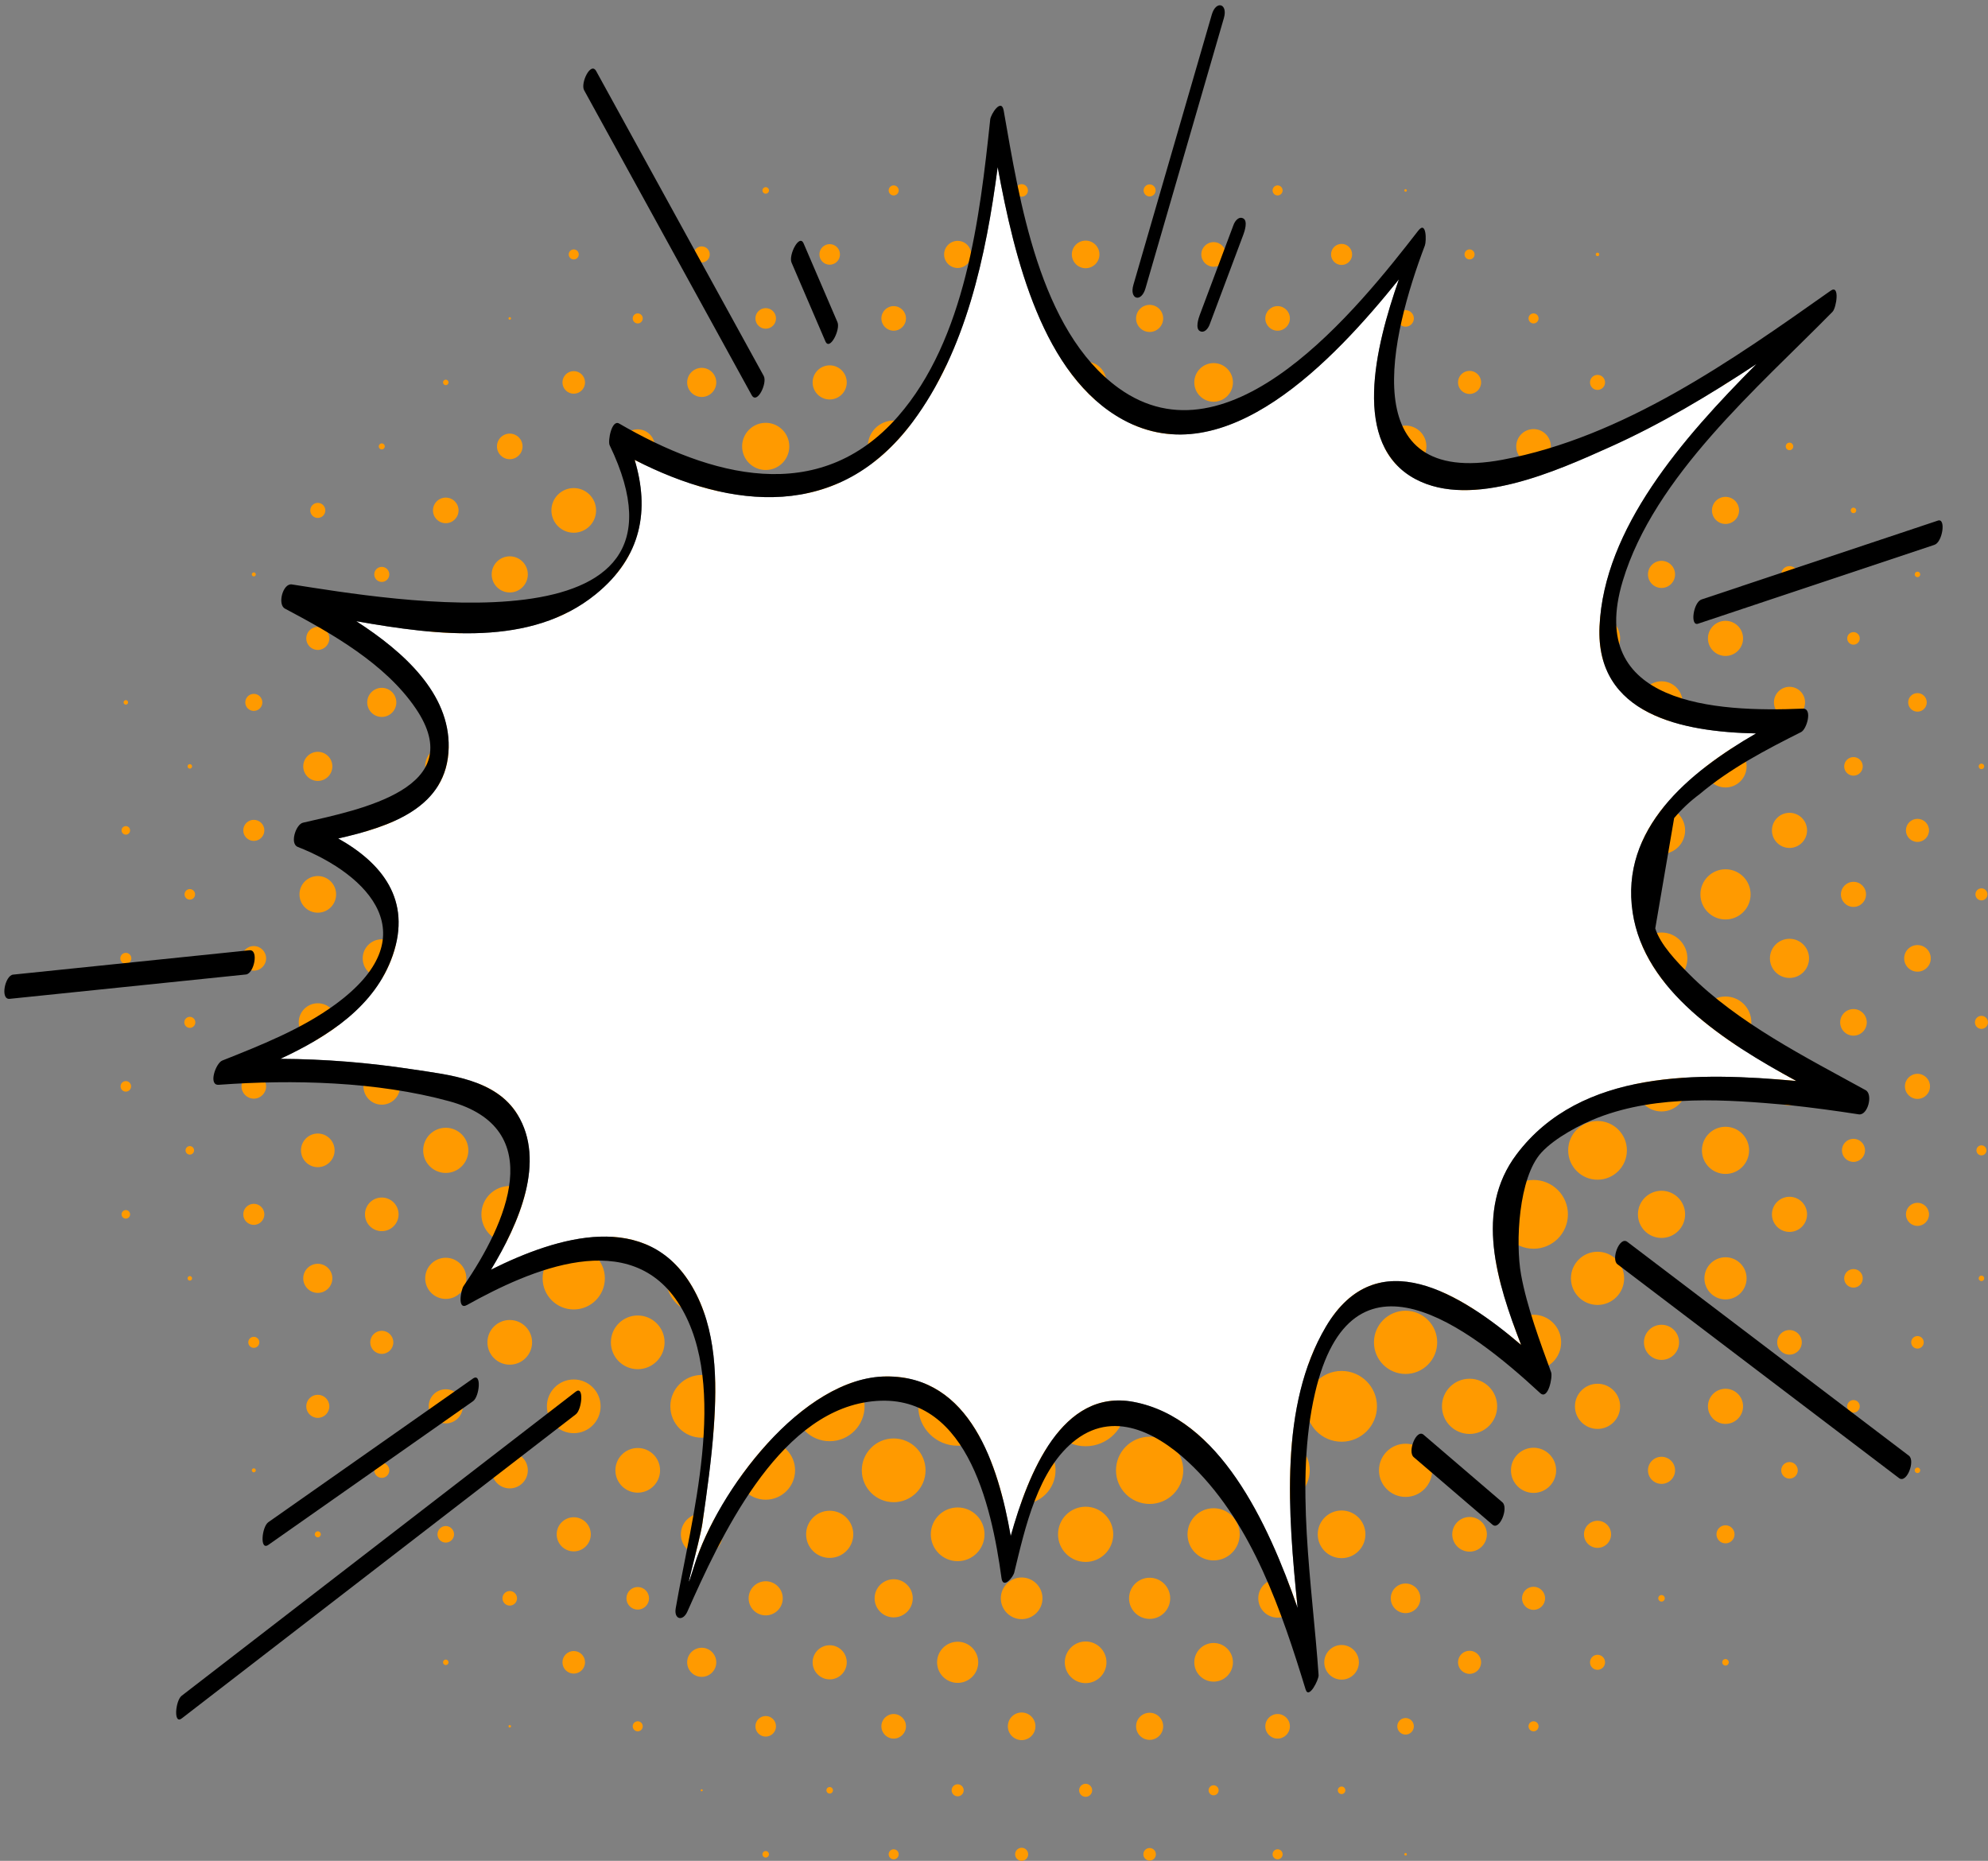 <?xml version="1.0" encoding="UTF-8" standalone="no"?><svg xmlns="http://www.w3.org/2000/svg" xmlns:xlink="http://www.w3.org/1999/xlink" fill="#000000" height="813.7" preserveAspectRatio="xMidYMid meet" version="1" viewBox="-1.9 -2.3 869.4 813.7" width="869.4" zoomAndPan="magnify"><rect x="-1.9" y="-2.3" width="869.4" height="813.7" fill="#808080" stroke="none"/><defs><clipPath id="a"><path d="M 50 78 L 867.488 78 L 867.488 811.379 L 50 811.379 Z M 50 78"/></clipPath></defs><g><g clip-path="url(#a)" id="change1_1"><path d="M 444.891 811.379 C 443.316 811.379 442.039 810.102 442.039 808.527 C 442.039 806.953 443.316 805.672 444.891 805.672 C 446.469 805.672 447.746 806.953 447.746 808.527 C 447.746 810.102 446.469 811.379 444.891 811.379 M 407.633 520.246 C 408.797 522.824 409.445 525.684 409.445 528.695 C 409.445 533.121 408.047 537.219 405.664 540.57 C 408.852 538.344 412.727 537.035 416.91 537.035 C 419.93 537.035 422.793 537.719 425.352 538.938 C 423.746 535.879 422.836 532.395 422.836 528.695 C 422.836 526.02 423.312 523.453 424.188 521.078 C 421.914 521.891 419.465 522.332 416.91 522.332 C 413.59 522.332 410.441 521.582 407.633 520.246 M 472.875 536.707 C 475.922 536.707 478.812 537.391 481.395 538.609 C 479.879 535.637 479.02 532.266 479.02 528.695 C 479.02 526.18 479.445 523.766 480.23 521.516 C 477.93 522.328 475.453 522.77 472.875 522.77 C 470.395 522.77 468.012 522.359 465.785 521.605 C 466.539 523.832 466.949 526.215 466.949 528.695 C 466.949 532.203 466.133 535.52 464.676 538.461 C 467.18 537.336 469.953 536.707 472.875 536.707 M 556.824 508.066 C 561.898 508.066 566.543 509.898 570.137 512.934 C 567.375 509.621 565.715 505.363 565.715 500.715 C 565.715 497.418 566.547 494.316 568.016 491.613 C 564.738 493.559 560.914 494.676 556.824 494.676 C 553.645 494.676 550.621 494 547.895 492.785 C 548.91 495.227 549.473 497.902 549.473 500.715 C 549.473 504.281 548.566 507.641 546.973 510.566 C 549.898 508.973 553.258 508.066 556.824 508.066 M 500.859 506.859 C 504.066 506.859 507.109 507.547 509.852 508.789 C 508.797 506.309 508.211 503.578 508.211 500.715 C 508.211 498.633 508.52 496.625 509.094 494.73 C 506.531 495.691 503.754 496.215 500.859 496.215 C 498.566 496.215 496.352 495.887 494.258 495.273 C 494.699 497.016 494.934 498.836 494.934 500.715 C 494.934 503.293 494.492 505.766 493.68 508.066 C 495.926 507.281 498.344 506.859 500.859 506.859 M 437.926 495.621 C 438.32 497.254 438.527 498.961 438.527 500.715 C 438.527 503.266 438.086 505.715 437.273 507.992 C 439.648 507.117 442.215 506.641 444.891 506.641 C 447.371 506.641 449.758 507.051 451.984 507.805 C 451.227 505.578 450.82 503.195 450.82 500.715 C 450.82 499.012 451.012 497.355 451.375 495.766 C 449.312 496.344 447.141 496.652 444.891 496.652 C 442.469 496.652 440.129 496.293 437.926 495.621 M 528.84 480.082 C 531.648 480.082 534.328 480.645 536.77 481.66 C 535.555 478.934 534.875 475.91 534.875 472.73 C 534.875 470.426 535.23 468.203 535.891 466.117 C 533.672 466.848 531.305 467.242 528.84 467.242 C 527.016 467.242 525.238 467.027 523.539 466.613 C 524.062 468.566 524.344 470.613 524.344 472.73 C 524.344 475.625 523.816 478.402 522.859 480.965 C 524.754 480.391 526.762 480.082 528.84 480.082 M 410.242 467.957 C 410.582 469.492 410.766 471.09 410.766 472.73 C 410.766 475.449 410.27 478.051 409.359 480.449 C 411.711 479.574 414.254 479.094 416.91 479.094 C 418.664 479.094 420.367 479.305 422 479.699 C 421.328 477.492 420.969 475.152 420.969 472.73 C 420.969 471.281 421.098 469.859 421.348 468.48 C 419.906 468.75 418.426 468.891 416.91 468.891 C 414.598 468.891 412.359 468.562 410.242 467.957 M 472.875 478.656 C 474.754 478.656 476.574 478.891 478.316 479.332 C 477.703 477.238 477.375 475.023 477.375 472.73 C 477.375 471.809 477.43 470.898 477.531 470.004 C 476.02 470.281 474.465 470.426 472.875 470.426 C 471.441 470.426 470.039 470.309 468.672 470.082 C 468.766 470.953 468.816 471.836 468.816 472.73 C 468.816 474.977 468.504 477.152 467.926 479.215 C 469.516 478.848 471.172 478.656 472.875 478.656 M 379.945 437.277 C 380.855 439.59 381.355 442.109 381.355 444.746 C 381.355 447.668 380.742 450.449 379.637 452.961 C 382.453 451.633 385.602 450.891 388.926 450.891 C 390.566 450.891 392.164 451.074 393.699 451.414 C 393.094 449.297 392.766 447.059 392.766 444.746 C 392.766 442.648 393.035 440.613 393.535 438.676 C 392.051 438.988 390.508 439.152 388.926 439.152 C 385.73 439.152 382.691 438.48 379.945 437.277 M 556.824 450.785 C 560.004 450.785 563.027 451.461 565.758 452.676 C 564.738 450.234 564.176 447.559 564.176 444.746 C 564.176 442.211 564.637 439.781 565.473 437.539 C 562.809 438.648 559.887 439.262 556.824 439.262 C 554.598 439.262 552.441 438.938 550.41 438.332 C 551.012 440.367 551.336 442.52 551.336 444.746 C 551.336 447.211 550.941 449.578 550.211 451.797 C 552.297 451.141 554.52 450.785 556.824 450.785 M 500.859 449.246 C 502.973 449.246 505.023 449.527 506.973 450.051 C 506.562 448.352 506.344 446.574 506.344 444.746 C 506.344 443.219 506.496 441.727 506.785 440.285 C 504.891 440.762 502.902 441.016 500.859 441.016 C 499.98 441.016 499.117 440.969 498.266 440.879 C 498.453 442.141 498.555 443.434 498.555 444.746 C 498.555 446.336 498.41 447.895 498.133 449.402 C 499.027 449.301 499.938 449.246 500.859 449.246 M 440.91 442.137 C 441.004 442.992 441.051 443.863 441.051 444.746 C 441.051 446.262 440.91 447.746 440.645 449.184 C 442.023 448.938 443.441 448.809 444.891 448.809 C 445.785 448.809 446.672 448.855 447.539 448.953 C 447.312 447.586 447.195 446.18 447.195 444.746 C 447.195 443.934 447.234 443.129 447.309 442.332 C 446.512 442.406 445.707 442.441 444.891 442.441 C 443.539 442.441 442.211 442.34 440.91 442.137 M 350.113 405.695 C 352.176 408.883 353.371 412.684 353.371 416.766 C 353.371 420.578 352.324 424.148 350.504 427.203 C 353.559 425.383 357.129 424.336 360.941 424.336 C 363.578 424.336 366.102 424.836 368.414 425.746 C 367.211 422.996 366.539 419.957 366.539 416.766 C 366.539 413.402 367.281 410.211 368.609 407.348 C 366.246 408.324 363.66 408.863 360.941 408.863 C 356.953 408.863 353.238 407.699 350.113 405.695 M 528.84 422.25 C 531.07 422.25 533.223 422.574 535.258 423.18 C 534.652 421.148 534.328 418.992 534.328 416.766 C 534.328 414.301 534.723 411.934 535.453 409.715 C 533.367 410.375 531.145 410.73 528.84 410.73 C 527.258 410.73 525.711 410.562 524.223 410.242 C 524.801 412.316 525.109 414.504 525.109 416.766 C 525.109 418.809 524.855 420.797 524.379 422.691 C 525.82 422.402 527.312 422.25 528.84 422.25 M 410.613 411.184 C 411.07 412.969 411.312 414.836 411.312 416.766 C 411.312 418.344 411.148 419.887 410.84 421.375 C 412.777 420.871 414.812 420.605 416.91 420.605 C 417.793 420.605 418.66 420.652 419.52 420.742 C 419.316 419.445 419.215 418.117 419.215 416.766 C 419.215 415.094 419.371 413.465 419.676 411.883 C 418.77 411.992 417.848 412.047 416.91 412.047 C 414.727 412.047 412.613 411.746 410.613 411.184 M 472.875 419.07 C 474.191 419.07 475.48 419.168 476.742 419.359 C 476.652 418.508 476.605 417.641 476.605 416.766 C 476.605 415.258 476.742 413.781 477.008 412.348 C 475.664 412.582 474.285 412.703 472.875 412.703 C 471.98 412.703 471.098 412.656 470.227 412.559 C 470.453 413.93 470.57 415.332 470.57 416.766 C 470.57 417.578 470.531 418.387 470.461 419.18 C 471.254 419.105 472.059 419.07 472.875 419.07 M 377.996 378.168 C 379.914 381.246 381.027 384.883 381.027 388.781 C 381.027 391.496 380.488 394.086 379.512 396.449 C 382.371 395.121 385.562 394.379 388.926 394.379 C 390.855 394.379 392.723 394.621 394.508 395.078 C 393.945 393.074 393.645 390.965 393.645 388.781 C 393.645 385.801 394.207 382.953 395.227 380.332 C 393.242 380.973 391.125 381.32 388.926 381.32 C 384.906 381.32 381.16 380.164 377.996 378.168 M 556.824 394.27 C 560.051 394.27 563.117 394.945 565.895 396.172 C 564.996 393.883 564.508 391.387 564.508 388.781 C 564.508 385.078 565.496 381.605 567.23 378.613 C 564.176 380.402 560.621 381.43 556.824 381.43 C 554.016 381.43 551.336 380.867 548.895 379.848 C 550.113 382.578 550.789 385.602 550.789 388.781 C 550.789 391.086 550.434 393.309 549.773 395.395 C 551.992 394.664 554.363 394.27 556.824 394.27 M 500.859 392.512 C 503.117 392.512 505.305 392.82 507.379 393.398 C 507.062 391.91 506.895 390.363 506.895 388.781 C 506.895 386.184 507.344 383.691 508.172 381.383 C 505.887 382.195 503.426 382.637 500.859 382.637 C 499.133 382.637 497.453 382.438 495.84 382.059 C 496.465 384.191 496.797 386.445 496.797 388.781 C 496.797 390.188 496.676 391.57 496.441 392.91 C 497.875 392.648 499.352 392.512 500.859 392.512 M 439.203 382.113 C 439.836 384.227 440.172 386.465 440.172 388.781 C 440.172 389.719 440.117 390.641 440.012 391.551 C 441.59 391.246 443.223 391.086 444.891 391.086 C 446.324 391.086 447.73 391.203 449.098 391.43 C 449.004 390.559 448.953 389.676 448.953 388.781 C 448.953 386.535 449.262 384.359 449.844 382.297 C 448.25 382.664 446.594 382.855 444.891 382.855 C 442.926 382.855 441.02 382.598 439.203 382.113 M 405.664 348.922 C 408.047 352.273 409.445 356.371 409.445 360.797 C 409.445 362.996 409.102 365.113 408.461 367.098 C 411.078 366.074 413.93 365.516 416.91 365.516 C 419.227 365.516 421.465 365.855 423.574 366.484 C 423.094 364.672 422.836 362.766 422.836 360.797 C 422.836 357.102 423.746 353.617 425.352 350.555 C 422.793 351.777 419.934 352.457 416.91 352.457 C 412.727 352.457 408.848 351.152 405.664 348.922 M 472.875 364.859 C 475.211 364.859 477.469 365.191 479.602 365.816 C 479.223 364.203 479.02 362.523 479.02 360.797 C 479.02 357.164 479.91 353.734 481.48 350.723 C 478.875 351.977 475.957 352.676 472.875 352.676 C 469.922 352.676 467.117 352.031 464.598 350.875 C 466.102 353.859 466.949 357.23 466.949 360.797 C 466.949 362.5 466.758 364.156 466.391 365.746 C 468.453 365.168 470.629 364.859 472.875 364.859 M 612.789 81.516 C 612.488 81.516 612.242 81.27 612.242 80.969 C 612.242 80.664 612.488 80.418 612.789 80.418 C 613.094 80.418 613.34 80.664 613.34 80.969 C 613.34 81.27 613.094 81.516 612.789 81.516 M 332.961 82.395 C 332.172 82.395 331.535 81.758 331.535 80.969 C 331.535 80.18 332.172 79.539 332.961 79.539 C 333.746 79.539 334.387 80.18 334.387 80.969 C 334.387 81.758 333.746 82.395 332.961 82.395 M 388.926 83.164 C 387.715 83.164 386.73 82.18 386.73 80.969 C 386.73 79.754 387.715 78.773 388.926 78.773 C 390.137 78.773 391.121 79.754 391.121 80.969 C 391.121 82.18 390.137 83.164 388.926 83.164 M 556.824 83.164 C 555.613 83.164 554.629 82.18 554.629 80.969 C 554.629 79.754 555.613 78.773 556.824 78.773 C 558.035 78.773 559.02 79.754 559.02 80.969 C 559.02 82.18 558.035 83.164 556.824 83.164 M 500.859 83.602 C 499.402 83.602 498.227 82.422 498.227 80.969 C 498.227 79.516 499.402 78.336 500.859 78.336 C 502.312 78.336 503.492 79.516 503.492 80.969 C 503.492 82.422 502.312 83.602 500.859 83.602 M 444.891 83.711 C 443.379 83.711 442.148 82.484 442.148 80.969 C 442.148 79.453 443.379 78.223 444.891 78.223 C 446.406 78.223 447.637 79.453 447.637 80.969 C 447.637 82.484 446.406 83.711 444.891 83.711 M 696.742 109.719 C 696.316 109.719 695.973 109.375 695.973 108.949 C 695.973 108.527 696.316 108.184 696.742 108.184 C 697.164 108.184 697.508 108.527 697.508 108.949 C 697.508 109.375 697.164 109.719 696.742 109.719 M 249.012 111.145 C 247.801 111.145 246.816 110.164 246.816 108.949 C 246.816 107.738 247.801 106.754 249.012 106.754 C 250.223 106.754 251.207 107.738 251.207 108.949 C 251.207 110.164 250.223 111.145 249.012 111.145 M 640.773 111.145 C 639.562 111.145 638.578 110.164 638.578 108.949 C 638.578 107.738 639.562 106.754 640.773 106.754 C 641.984 106.754 642.969 107.738 642.969 108.949 C 642.969 110.164 641.984 111.145 640.773 111.145 M 304.977 112.461 C 303.039 112.461 301.465 110.891 301.465 108.949 C 301.465 107.012 303.039 105.438 304.977 105.438 C 306.914 105.438 308.488 107.012 308.488 108.949 C 308.488 110.891 306.914 112.461 304.977 112.461 M 360.941 113.449 C 358.457 113.449 356.445 111.434 356.445 108.949 C 356.445 106.465 358.457 104.453 360.941 104.453 C 363.43 104.453 365.441 106.465 365.441 108.949 C 365.441 111.434 363.43 113.449 360.941 113.449 M 584.809 113.559 C 582.262 113.559 580.199 111.496 580.199 108.949 C 580.199 106.406 582.262 104.344 584.809 104.344 C 587.352 104.344 589.414 106.406 589.414 108.949 C 589.414 111.496 587.352 113.559 584.809 113.559 M 528.84 114.328 C 525.871 114.328 523.465 111.922 523.465 108.949 C 523.465 105.98 525.871 103.574 528.84 103.574 C 531.812 103.574 534.219 105.98 534.219 108.949 C 534.219 111.922 531.812 114.328 528.84 114.328 M 416.91 114.879 C 413.637 114.879 410.984 112.223 410.984 108.949 C 410.984 105.68 413.637 103.023 416.91 103.023 C 420.18 103.023 422.836 105.68 422.836 108.949 C 422.836 112.223 420.18 114.879 416.91 114.879 M 472.875 114.984 C 469.539 114.984 466.84 112.281 466.84 108.949 C 466.84 105.617 469.539 102.914 472.875 102.914 C 476.207 102.914 478.91 105.617 478.91 108.949 C 478.91 112.281 476.207 114.984 472.875 114.984 M 221.027 137.48 C 220.727 137.48 220.48 137.234 220.48 136.934 C 220.48 136.629 220.727 136.387 221.027 136.387 C 221.332 136.387 221.578 136.629 221.578 136.934 C 221.578 137.234 221.332 137.48 221.027 137.48 M 276.996 139.129 C 275.781 139.129 274.801 138.145 274.801 136.934 C 274.801 135.723 275.781 134.738 276.996 134.738 C 278.207 134.738 279.188 135.723 279.188 136.934 C 279.188 138.145 278.207 139.129 276.996 139.129 M 668.758 139.129 C 667.543 139.129 666.562 138.145 666.562 136.934 C 666.562 135.723 667.543 134.738 668.758 134.738 C 669.969 134.738 670.949 135.723 670.949 136.934 C 670.949 138.145 669.969 139.129 668.758 139.129 M 612.789 140.555 C 610.793 140.555 609.168 138.934 609.168 136.934 C 609.168 134.934 610.793 133.312 612.789 133.312 C 614.789 133.312 616.41 134.934 616.41 136.934 C 616.41 138.934 614.789 140.555 612.789 140.555 M 332.961 141.434 C 330.477 141.434 328.461 139.418 328.461 136.934 C 328.461 134.449 330.477 132.434 332.961 132.434 C 335.445 132.434 337.461 134.449 337.461 136.934 C 337.461 139.418 335.445 141.434 332.961 141.434 M 388.926 142.309 C 385.957 142.309 383.551 139.902 383.551 136.934 C 383.551 133.965 385.957 131.555 388.926 131.555 C 391.895 131.555 394.305 133.965 394.305 136.934 C 394.305 139.902 391.895 142.309 388.926 142.309 M 556.824 142.309 C 553.855 142.309 551.449 139.902 551.449 136.934 C 551.449 133.965 553.855 131.555 556.824 131.555 C 559.793 131.555 562.203 133.965 562.203 136.934 C 562.203 139.902 559.793 142.309 556.824 142.309 M 500.859 142.859 C 497.586 142.859 494.934 140.207 494.934 136.934 C 494.934 133.66 497.586 131.008 500.859 131.008 C 504.133 131.008 506.785 133.66 506.785 136.934 C 506.785 140.207 504.133 142.859 500.859 142.859 M 444.891 142.969 C 441.559 142.969 438.855 140.266 438.855 136.934 C 438.855 133.602 441.559 130.898 444.891 130.898 C 448.227 130.898 450.926 133.602 450.926 136.934 C 450.926 140.266 448.227 142.969 444.891 142.969 M 193.043 166.125 C 192.379 166.125 191.84 165.582 191.84 164.918 C 191.84 164.25 192.379 163.711 193.043 163.711 C 193.711 163.711 194.254 164.25 194.254 164.918 C 194.254 165.582 193.711 166.125 193.043 166.125 M 752.707 166.344 C 751.918 166.344 751.277 165.703 751.277 164.918 C 751.277 164.129 751.918 163.492 752.707 163.492 C 753.492 163.492 754.133 164.129 754.133 164.918 C 754.133 165.703 753.492 166.344 752.707 166.344 M 696.742 168.207 C 694.922 168.207 693.449 166.734 693.449 164.918 C 693.449 163.098 694.922 161.625 696.742 161.625 C 698.559 161.625 700.031 163.098 700.031 164.918 C 700.031 166.734 698.559 168.207 696.742 168.207 M 249.012 169.855 C 246.285 169.855 244.074 167.645 244.074 164.918 C 244.074 162.191 246.285 159.977 249.012 159.977 C 251.738 159.977 253.949 162.191 253.949 164.918 C 253.949 167.645 251.738 169.855 249.012 169.855 M 640.773 169.965 C 637.984 169.965 635.727 167.703 635.727 164.918 C 635.727 162.129 637.984 159.867 640.773 159.867 C 643.562 159.867 645.82 162.129 645.82 164.918 C 645.82 167.703 643.562 169.965 640.773 169.965 M 304.977 171.281 C 301.461 171.281 298.613 168.434 298.613 164.918 C 298.613 161.402 301.461 158.551 304.977 158.551 C 308.492 158.551 311.344 161.402 311.344 164.918 C 311.344 168.434 308.492 171.281 304.977 171.281 M 360.941 172.379 C 356.82 172.379 353.48 169.039 353.48 164.918 C 353.48 160.797 356.82 157.453 360.941 157.453 C 365.062 157.453 368.406 160.797 368.406 164.918 C 368.406 169.039 365.062 172.379 360.941 172.379 M 584.809 172.488 C 580.625 172.488 577.234 169.098 577.234 164.918 C 577.234 160.734 580.625 157.344 584.809 157.344 C 588.988 157.344 592.379 160.734 592.379 164.918 C 592.379 169.098 588.988 172.488 584.809 172.488 M 528.84 173.367 C 524.176 173.367 520.391 169.582 520.391 164.918 C 520.391 160.25 524.176 156.469 528.84 156.469 C 533.508 156.469 537.293 160.25 537.293 164.918 C 537.293 169.582 533.508 173.367 528.84 173.367 M 416.91 173.914 C 411.941 173.914 407.91 169.887 407.91 164.918 C 407.91 159.949 411.941 155.918 416.91 155.918 C 421.879 155.918 425.906 159.949 425.906 164.918 C 425.906 169.887 421.879 173.914 416.91 173.914 M 472.875 174.023 C 467.844 174.023 463.766 169.949 463.766 164.918 C 463.766 159.887 467.844 155.809 472.875 155.809 C 477.906 155.809 481.984 159.887 481.984 164.918 C 481.984 169.949 477.906 174.023 472.875 174.023 M 165.062 194.215 C 164.336 194.215 163.746 193.629 163.746 192.898 C 163.746 192.172 164.336 191.582 165.062 191.582 C 165.789 191.582 166.379 192.172 166.379 192.898 C 166.379 193.629 165.789 194.215 165.062 194.215 M 780.688 194.547 C 779.781 194.547 779.043 193.809 779.043 192.898 C 779.043 191.992 779.781 191.254 780.688 191.254 C 781.598 191.254 782.336 191.992 782.336 192.898 C 782.336 193.809 781.598 194.547 780.688 194.547 M 724.723 196.852 C 722.539 196.852 720.773 195.082 720.773 192.898 C 720.773 190.719 722.539 188.949 724.723 188.949 C 726.906 188.949 728.672 190.719 728.672 192.898 C 728.672 195.082 726.906 196.852 724.723 196.852 M 221.027 198.496 C 217.938 198.496 215.434 195.992 215.434 192.898 C 215.434 189.809 217.938 187.305 221.027 187.305 C 224.121 187.305 226.625 189.809 226.625 192.898 C 226.625 195.992 224.121 198.496 221.027 198.496 M 276.996 200.363 C 272.871 200.363 269.531 197.02 269.531 192.898 C 269.531 188.777 272.871 185.438 276.996 185.438 C 281.117 185.438 284.457 188.777 284.457 192.898 C 284.457 197.02 281.117 200.363 276.996 200.363 M 668.758 200.473 C 664.574 200.473 661.184 197.082 661.184 192.898 C 661.184 188.719 664.574 185.328 668.758 185.328 C 672.938 185.328 676.328 188.719 676.328 192.898 C 676.328 197.082 672.938 200.473 668.758 200.473 M 612.789 202.008 C 607.762 202.008 603.684 197.93 603.684 192.898 C 603.684 187.867 607.762 183.793 612.789 183.793 C 617.82 183.793 621.898 187.867 621.898 192.898 C 621.898 197.93 617.82 202.008 612.789 202.008 M 332.961 203.215 C 327.262 203.215 322.645 198.598 322.645 192.898 C 322.645 187.203 327.262 182.586 332.961 182.586 C 338.656 182.586 343.277 187.203 343.277 192.898 C 343.277 198.598 338.656 203.215 332.961 203.215 M 388.926 204.203 C 382.684 204.203 377.621 199.141 377.621 192.898 C 377.621 186.656 382.684 181.598 388.926 181.598 C 395.168 181.598 400.23 186.656 400.23 192.898 C 400.23 199.141 395.168 204.203 388.926 204.203 M 556.824 204.312 C 550.52 204.312 545.41 199.203 545.41 192.898 C 545.41 186.598 550.52 181.488 556.824 181.488 C 563.129 181.488 568.238 186.598 568.238 192.898 C 568.238 199.203 563.129 204.312 556.824 204.312 M 500.859 204.641 C 494.371 204.641 489.117 199.387 489.117 192.898 C 489.117 186.414 494.371 181.156 500.859 181.156 C 507.344 181.156 512.602 186.414 512.602 192.898 C 512.602 199.387 507.344 204.641 500.859 204.641 M 444.891 204.969 C 438.227 204.969 432.82 199.566 432.82 192.898 C 432.82 186.234 438.227 180.828 444.891 180.828 C 451.559 180.828 456.965 186.234 456.965 192.898 C 456.965 199.566 451.559 204.969 444.891 204.969 M 808.672 222.09 C 808.004 222.09 807.465 221.551 807.465 220.883 C 807.465 220.215 808.004 219.676 808.672 219.676 C 809.34 219.676 809.879 220.215 809.879 220.883 C 809.879 221.551 809.34 222.09 808.672 222.09 M 137.078 224.176 C 135.262 224.176 133.789 222.699 133.789 220.883 C 133.789 219.066 135.262 217.59 137.078 217.59 C 138.898 217.59 140.371 219.066 140.371 220.883 C 140.371 222.699 138.898 224.176 137.078 224.176 M 193.043 226.48 C 189.953 226.48 187.449 223.973 187.449 220.883 C 187.449 217.793 189.953 215.285 193.043 215.285 C 196.137 215.285 198.641 217.793 198.641 220.883 C 198.641 223.973 196.137 226.48 193.043 226.48 M 752.707 226.809 C 749.434 226.809 746.781 224.156 746.781 220.883 C 746.781 217.609 749.434 214.957 752.707 214.957 C 755.977 214.957 758.633 217.609 758.633 220.883 C 758.633 224.156 755.977 226.809 752.707 226.809 M 696.742 229.004 C 692.254 229.004 688.617 225.367 688.617 220.883 C 688.617 216.398 692.254 212.762 696.742 212.762 C 701.223 212.762 704.859 216.398 704.859 220.883 C 704.859 225.367 701.223 229.004 696.742 229.004 M 249.012 230.648 C 243.617 230.648 239.246 226.277 239.246 220.883 C 239.246 215.488 243.617 211.117 249.012 211.117 C 254.406 211.117 258.777 215.488 258.777 220.883 C 258.777 226.277 254.406 230.648 249.012 230.648 M 640.773 230.762 C 635.32 230.762 630.898 226.336 630.898 220.883 C 630.898 215.43 635.32 211.008 640.773 211.008 C 646.227 211.008 650.648 215.43 650.648 220.883 C 650.648 226.336 646.227 230.762 640.773 230.762 M 304.977 232.406 C 298.613 232.406 293.453 227.246 293.453 220.883 C 293.453 214.52 298.613 209.359 304.977 209.359 C 311.34 209.359 316.5 214.52 316.5 220.883 C 316.5 227.246 311.34 232.406 304.977 232.406 M 360.941 233.723 C 353.852 233.723 348.105 227.973 348.105 220.883 C 348.105 213.793 353.852 208.043 360.941 208.043 C 368.035 208.043 373.781 213.793 373.781 220.883 C 373.781 227.973 368.035 233.723 360.941 233.723 M 584.809 233.941 C 577.594 233.941 571.75 228.094 571.75 220.883 C 571.75 213.672 577.594 207.824 584.809 207.824 C 592.02 207.824 597.867 213.672 597.867 220.883 C 597.867 228.094 592.02 233.941 584.809 233.941 M 528.84 234.93 C 521.082 234.93 514.797 228.641 514.797 220.883 C 514.797 213.125 521.082 206.836 528.84 206.836 C 536.598 206.836 542.887 213.125 542.887 220.883 C 542.887 228.641 536.598 234.93 528.84 234.93 M 416.91 235.477 C 408.848 235.477 402.312 228.941 402.312 220.883 C 402.312 212.824 408.848 206.285 416.91 206.285 C 424.969 206.285 431.504 212.824 431.504 220.883 C 431.504 228.941 424.969 235.477 416.91 235.477 M 472.875 235.699 C 464.695 235.699 458.062 229.066 458.062 220.883 C 458.062 212.699 464.695 206.07 472.875 206.07 C 481.059 206.07 487.691 212.699 487.691 220.883 C 487.691 229.066 481.059 235.699 472.875 235.699 M 109.098 249.742 C 108.609 249.742 108.219 249.352 108.219 248.867 C 108.219 248.383 108.609 247.988 109.098 247.988 C 109.582 247.988 109.973 248.383 109.973 248.867 C 109.973 249.352 109.582 249.742 109.098 249.742 M 836.656 250.074 C 835.988 250.074 835.449 249.531 835.449 248.867 C 835.449 248.199 835.988 247.66 836.656 247.66 C 837.32 247.66 837.863 248.199 837.863 248.867 C 837.863 249.531 837.32 250.074 836.656 250.074 M 165.062 252.16 C 163.242 252.16 161.77 250.684 161.77 248.867 C 161.77 247.047 163.242 245.574 165.062 245.574 C 166.879 245.574 168.352 247.047 168.352 248.867 C 168.352 250.684 166.879 252.16 165.062 252.16 M 780.688 252.488 C 778.688 252.488 777.066 250.867 777.066 248.867 C 777.066 246.867 778.688 245.246 780.688 245.246 C 782.688 245.246 784.309 246.867 784.309 248.867 C 784.309 250.867 782.688 252.488 780.688 252.488 M 724.723 254.793 C 721.449 254.793 718.797 252.141 718.797 248.867 C 718.797 245.594 721.449 242.938 724.723 242.938 C 727.996 242.938 730.648 245.594 730.648 248.867 C 730.648 252.141 727.996 254.793 724.723 254.793 M 221.027 256.766 C 216.664 256.766 213.129 253.23 213.129 248.867 C 213.129 244.504 216.664 240.965 221.027 240.965 C 225.391 240.965 228.93 244.504 228.93 248.867 C 228.93 253.23 225.391 256.766 221.027 256.766 M 276.996 258.633 C 271.602 258.633 267.227 254.262 267.227 248.867 C 267.227 243.473 271.602 239.098 276.996 239.098 C 282.387 239.098 286.762 243.473 286.762 248.867 C 286.762 254.262 282.387 258.633 276.996 258.633 M 668.758 258.742 C 663.301 258.742 658.879 254.32 658.879 248.867 C 658.879 243.41 663.301 238.988 668.758 238.988 C 674.211 238.988 678.633 243.41 678.633 248.867 C 678.633 254.32 674.211 258.742 668.758 258.742 M 612.789 260.496 C 606.367 260.496 601.16 255.289 601.16 248.867 C 601.16 242.441 606.367 237.234 612.789 237.234 C 619.215 237.234 624.422 242.441 624.422 248.867 C 624.422 255.289 619.215 260.496 612.789 260.496 M 332.961 261.703 C 325.871 261.703 320.121 255.957 320.121 248.867 C 320.121 241.773 325.871 236.027 332.961 236.027 C 340.051 236.027 345.801 241.773 345.801 248.867 C 345.801 255.957 340.051 261.703 332.961 261.703 M 388.926 262.805 C 381.23 262.805 374.988 256.562 374.988 248.867 C 374.988 241.168 381.23 234.93 388.926 234.93 C 396.621 234.93 402.863 241.168 402.863 248.867 C 402.863 256.562 396.621 262.805 388.926 262.805 M 556.824 262.91 C 549.066 262.91 542.777 256.621 542.777 248.867 C 542.777 241.109 549.066 234.82 556.824 234.82 C 564.582 234.82 570.871 241.109 570.871 248.867 C 570.871 256.621 564.582 262.91 556.824 262.91 M 500.859 263.57 C 492.738 263.57 486.152 256.988 486.152 248.867 C 486.152 240.742 492.738 234.16 500.859 234.16 C 508.98 234.16 515.562 240.742 515.562 248.867 C 515.562 256.988 508.98 263.57 500.859 263.57 M 444.891 263.68 C 436.711 263.68 430.078 257.047 430.078 248.867 C 430.078 240.684 436.711 234.051 444.891 234.051 C 453.074 234.051 459.707 240.684 459.707 248.867 C 459.707 257.047 453.074 263.68 444.891 263.68 M 864.637 276.961 L 864.746 276.848 L 864.637 276.961 M 808.672 279.594 C 807.156 279.594 805.93 278.363 805.93 276.848 C 805.93 275.336 807.156 274.105 808.672 274.105 C 810.188 274.105 811.414 275.336 811.414 276.848 C 811.414 278.363 810.188 279.594 808.672 279.594 M 137.078 281.898 C 134.293 281.898 132.031 279.637 132.031 276.848 C 132.031 274.062 134.293 271.801 137.078 271.801 C 139.867 271.801 142.129 274.062 142.129 276.848 C 142.129 279.637 139.867 281.898 137.078 281.898 M 193.043 284.312 C 188.926 284.312 185.582 280.969 185.582 276.848 C 185.582 272.727 188.926 269.387 193.043 269.387 C 197.164 269.387 200.508 272.727 200.508 276.848 C 200.508 280.969 197.164 284.312 193.043 284.312 M 752.707 284.531 C 748.465 284.531 745.023 281.09 745.023 276.848 C 745.023 272.605 748.465 269.168 752.707 269.168 C 756.949 269.168 760.387 272.605 760.387 276.848 C 760.387 281.09 756.949 284.531 752.707 284.531 M 696.742 286.727 C 691.285 286.727 686.863 282.305 686.863 276.848 C 686.863 271.395 691.285 266.973 696.742 266.973 C 702.195 266.973 706.617 271.395 706.617 276.848 C 706.617 282.305 702.195 286.727 696.742 286.727 M 249.012 288.59 C 242.527 288.59 237.27 283.332 237.27 276.848 C 237.27 270.363 242.527 265.105 249.012 265.105 C 255.496 265.105 260.754 270.363 260.754 276.848 C 260.754 283.332 255.496 288.59 249.012 288.59 M 640.773 288.922 C 634.105 288.922 628.703 283.516 628.703 276.848 C 628.703 270.184 634.105 264.777 640.773 264.777 C 647.441 264.777 652.844 270.184 652.844 276.848 C 652.844 283.516 647.441 288.922 640.773 288.922 M 304.977 290.566 C 297.402 290.566 291.262 284.426 291.262 276.848 C 291.262 269.273 297.402 263.133 304.977 263.133 C 312.551 263.133 318.695 269.273 318.695 276.848 C 318.695 284.426 312.551 290.566 304.977 290.566 M 360.941 292.102 C 352.52 292.102 345.688 285.273 345.688 276.848 C 345.688 268.426 352.52 261.598 360.941 261.598 C 369.367 261.598 376.195 268.426 376.195 276.848 C 376.195 285.273 369.367 292.102 360.941 292.102 M 584.809 292.211 C 576.324 292.211 569.445 285.336 569.445 276.848 C 569.445 268.363 576.324 261.484 584.809 261.484 C 593.293 261.484 600.172 268.363 600.172 276.848 C 600.172 285.336 593.293 292.211 584.809 292.211 M 528.84 293.418 C 519.688 293.418 512.273 286 512.273 276.848 C 512.273 267.695 519.688 260.277 528.84 260.277 C 537.992 260.277 545.41 267.695 545.41 276.848 C 545.41 286 537.992 293.418 528.84 293.418 M 416.91 294.078 C 407.395 294.078 399.68 286.363 399.68 276.848 C 399.68 267.332 407.395 259.621 416.91 259.621 C 426.426 259.621 434.137 267.332 434.137 276.848 C 434.137 286.363 426.426 294.078 416.91 294.078 M 472.875 294.297 C 463.238 294.297 455.426 286.484 455.426 276.848 C 455.426 267.215 463.238 259.398 472.875 259.398 C 482.512 259.398 490.324 267.215 490.324 276.848 C 490.324 286.484 482.512 294.297 472.875 294.297 M 53.129 305.82 C 52.586 305.82 52.145 305.379 52.145 304.832 C 52.145 304.289 52.586 303.844 53.129 303.844 C 53.676 303.844 54.117 304.289 54.117 304.832 C 54.117 305.379 53.676 305.82 53.129 305.82 M 109.098 308.562 C 107.035 308.562 105.367 306.891 105.367 304.832 C 105.367 302.77 107.035 301.102 109.098 301.102 C 111.156 301.102 112.828 302.77 112.828 304.832 C 112.828 306.891 111.156 308.562 109.098 308.562 M 836.656 308.891 C 834.414 308.891 832.594 307.074 832.594 304.832 C 832.594 302.59 834.414 300.773 836.656 300.773 C 838.898 300.773 840.715 302.59 840.715 304.832 C 840.715 307.074 838.898 308.891 836.656 308.891 M 165.062 311.195 C 161.547 311.195 158.699 308.348 158.699 304.832 C 158.699 301.316 161.547 298.469 165.062 298.469 C 168.578 298.469 171.426 301.316 171.426 304.832 C 171.426 308.348 168.578 311.195 165.062 311.195 M 780.688 311.637 C 776.93 311.637 773.887 308.59 773.887 304.832 C 773.887 301.074 776.93 298.027 780.688 298.027 C 784.445 298.027 787.492 301.074 787.492 304.832 C 787.492 308.59 784.445 311.637 780.688 311.637 M 724.723 314.051 C 719.633 314.051 715.504 309.922 715.504 304.832 C 715.504 299.742 719.633 295.613 724.723 295.613 C 729.812 295.613 733.941 299.742 733.941 304.832 C 733.941 309.922 729.812 314.051 724.723 314.051 M 221.027 316.246 C 214.727 316.246 209.613 311.137 209.613 304.832 C 209.613 298.531 214.727 293.418 221.027 293.418 C 227.332 293.418 232.441 298.531 232.441 304.832 C 232.441 311.137 227.332 316.246 221.027 316.246 M 276.996 318.328 C 269.539 318.328 263.496 312.285 263.496 304.832 C 263.496 297.379 269.539 291.336 276.996 291.336 C 284.449 291.336 290.492 297.379 290.492 304.832 C 290.492 312.285 284.449 318.328 276.996 318.328 M 668.758 318.66 C 661.121 318.66 654.93 312.469 654.93 304.832 C 654.93 297.195 661.121 291.004 668.758 291.004 C 676.391 291.004 682.586 297.195 682.586 304.832 C 682.586 312.469 676.391 318.66 668.758 318.66 M 612.789 320.523 C 604.121 320.523 597.098 313.496 597.098 304.832 C 597.098 296.164 604.121 289.141 612.789 289.141 C 621.457 289.141 628.484 296.164 628.484 304.832 C 628.484 313.496 621.457 320.523 612.789 320.523 M 332.961 322.172 C 323.387 322.172 315.621 314.41 315.621 304.832 C 315.621 295.258 323.387 287.492 332.961 287.492 C 342.535 287.492 350.301 295.258 350.301 304.832 C 350.301 314.41 342.535 322.172 332.961 322.172 M 388.926 323.488 C 378.621 323.488 370.27 315.137 370.27 304.832 C 370.27 294.527 378.621 286.176 388.926 286.176 C 399.23 286.176 407.582 294.527 407.582 304.832 C 407.582 315.137 399.23 323.488 388.926 323.488 M 556.824 323.598 C 546.461 323.598 538.059 315.195 538.059 304.832 C 538.059 294.469 546.461 286.066 556.824 286.066 C 567.188 286.066 575.59 294.469 575.59 304.832 C 575.59 315.195 567.188 323.598 556.824 323.598 M 500.859 324.477 C 490.012 324.477 481.215 315.68 481.215 304.832 C 481.215 293.984 490.012 285.191 500.859 285.191 C 511.707 285.191 520.504 293.984 520.504 304.832 C 520.504 315.68 511.707 324.477 500.859 324.477 M 81.113 333.805 C 80.566 333.805 80.125 333.359 80.125 332.816 C 80.125 332.27 80.566 331.828 81.113 331.828 C 81.66 331.828 82.102 332.27 82.102 332.816 C 82.102 333.359 81.66 333.805 81.113 333.805 M 864.637 334.023 C 863.973 334.023 863.43 333.48 863.43 332.816 C 863.43 332.148 863.973 331.609 864.637 331.609 C 865.305 331.609 865.844 332.148 865.844 332.816 C 865.844 333.48 865.305 334.023 864.637 334.023 M 808.672 336.875 C 806.43 336.875 804.609 335.059 804.609 332.816 C 804.609 330.574 806.43 328.754 808.672 328.754 C 810.914 328.754 812.73 330.574 812.73 332.816 C 812.73 335.059 810.914 336.875 808.672 336.875 M 137.078 339.18 C 133.562 339.18 130.715 336.328 130.715 332.816 C 130.715 329.301 133.562 326.449 137.078 326.449 C 140.594 326.449 143.445 329.301 143.445 332.816 C 143.445 336.328 140.594 339.18 137.078 339.18 M 193.043 341.812 C 188.074 341.812 184.047 337.785 184.047 332.816 C 184.047 327.844 188.074 323.816 193.043 323.816 C 198.016 323.816 202.043 327.844 202.043 332.816 C 202.043 337.785 198.016 341.812 193.043 341.812 M 752.707 342.031 C 747.613 342.031 743.488 337.906 743.488 332.816 C 743.488 327.723 747.613 323.598 752.707 323.598 C 757.797 323.598 761.926 327.723 761.926 332.816 C 761.926 337.906 757.797 342.031 752.707 342.031 M 696.742 344.445 C 690.316 344.445 685.109 339.238 685.109 332.816 C 685.109 326.391 690.316 321.184 696.742 321.184 C 703.164 321.184 708.371 326.391 708.371 332.816 C 708.371 339.238 703.164 344.445 696.742 344.445 M 249.012 346.312 C 241.559 346.312 235.512 340.27 235.512 332.816 C 235.512 325.359 241.559 319.316 249.012 319.316 C 256.465 319.316 262.508 325.359 262.508 332.816 C 262.508 340.27 256.465 346.312 249.012 346.312 M 640.773 346.641 C 633.137 346.641 626.945 340.449 626.945 332.816 C 626.945 325.18 633.137 318.988 640.773 318.988 C 648.41 318.988 654.602 325.18 654.602 332.816 C 654.602 340.449 648.41 346.641 640.773 346.641 M 304.977 348.398 C 296.371 348.398 289.395 341.422 289.395 332.816 C 289.395 324.211 296.371 317.234 304.977 317.234 C 313.586 317.234 320.559 324.211 320.559 332.816 C 320.559 341.422 313.586 348.398 304.977 348.398 M 360.941 350.152 C 351.367 350.152 343.605 342.391 343.605 332.816 C 343.605 323.238 351.367 315.477 360.941 315.477 C 370.52 315.477 378.281 323.238 378.281 332.816 C 378.281 342.391 370.52 350.152 360.941 350.152 M 584.809 350.262 C 575.172 350.262 567.359 342.449 567.359 332.816 C 567.359 323.18 575.172 315.367 584.809 315.367 C 594.445 315.367 602.258 323.18 602.258 332.816 C 602.258 342.449 594.445 350.262 584.809 350.262 M 53.129 362.664 C 52.098 362.664 51.266 361.828 51.266 360.797 C 51.266 359.766 52.098 358.934 53.129 358.934 C 54.16 358.934 54.996 359.766 54.996 360.797 C 54.996 361.828 54.16 362.664 53.129 362.664 M 109.098 365.406 C 106.551 365.406 104.488 363.344 104.488 360.797 C 104.488 358.254 106.551 356.188 109.098 356.188 C 111.641 356.188 113.707 358.254 113.707 360.797 C 113.707 363.344 111.641 365.406 109.098 365.406 M 836.656 365.848 C 833.867 365.848 831.605 363.586 831.605 360.797 C 831.605 358.012 833.867 355.75 836.656 355.75 C 839.441 355.75 841.703 358.012 841.703 360.797 C 841.703 363.586 839.441 365.848 836.656 365.848 M 165.062 368.152 C 161 368.152 157.711 364.859 157.711 360.797 C 157.711 356.738 161 353.445 165.062 353.445 C 169.121 353.445 172.414 356.738 172.414 360.797 C 172.414 364.859 169.121 368.152 165.062 368.152 M 780.688 368.48 C 776.445 368.48 773.008 365.039 773.008 360.797 C 773.008 356.555 776.445 353.117 780.688 353.117 C 784.93 353.117 788.371 356.555 788.371 360.797 C 788.371 365.039 784.93 368.48 780.688 368.48 M 724.723 371.113 C 719.027 371.113 714.406 366.492 714.406 360.797 C 714.406 355.102 719.027 350.484 724.723 350.484 C 730.422 350.484 735.039 355.102 735.039 360.797 C 735.039 366.492 730.422 371.113 724.723 371.113 M 221.027 373.199 C 214.18 373.199 208.629 367.648 208.629 360.797 C 208.629 353.949 214.18 348.398 221.027 348.398 C 227.875 348.398 233.43 353.949 233.43 360.797 C 233.43 367.648 227.875 373.199 221.027 373.199 M 276.996 375.613 C 268.812 375.613 262.18 368.98 262.18 360.797 C 262.18 352.617 268.812 345.984 276.996 345.984 C 285.176 345.984 291.809 352.617 291.809 360.797 C 291.809 368.98 285.176 375.613 276.996 375.613 M 668.758 375.832 C 660.453 375.832 653.723 369.102 653.723 360.797 C 653.723 352.496 660.453 345.766 668.758 345.766 C 677.059 345.766 683.789 352.496 683.789 360.797 C 683.789 369.102 677.059 375.832 668.758 375.832 M 612.789 378.137 C 603.215 378.137 595.453 370.375 595.453 360.797 C 595.453 351.223 603.215 343.461 612.789 343.461 C 622.367 343.461 630.129 351.223 630.129 360.797 C 630.129 370.375 622.367 378.137 612.789 378.137 M 332.961 379.781 C 322.477 379.781 313.977 371.281 313.977 360.797 C 313.977 350.312 322.477 341.812 332.961 341.812 C 343.445 341.812 351.945 350.312 351.945 360.797 C 351.945 371.281 343.445 379.781 332.961 379.781 M 81.113 391.086 C 79.84 391.086 78.809 390.055 78.809 388.781 C 78.809 387.508 79.84 386.477 81.113 386.477 C 82.387 386.477 83.418 387.508 83.418 388.781 C 83.418 390.055 82.387 391.086 81.113 391.086 M 864.637 391.414 C 863.184 391.414 862.004 390.238 862.004 388.781 C 862.004 387.324 863.184 386.148 864.637 386.148 C 866.094 386.148 867.27 387.324 867.27 388.781 C 867.27 390.238 866.094 391.414 864.637 391.414 M 808.672 394.27 C 805.641 394.27 803.184 391.812 803.184 388.781 C 803.184 385.75 805.641 383.293 808.672 383.293 C 811.703 383.293 814.16 385.75 814.16 388.781 C 814.16 391.812 811.703 394.27 808.672 394.27 M 137.078 396.793 C 132.656 396.793 129.066 393.203 129.066 388.781 C 129.066 384.355 132.656 380.77 137.078 380.77 C 141.504 380.77 145.09 384.355 145.09 388.781 C 145.09 393.203 141.504 396.793 137.078 396.793 M 193.043 399.535 C 187.105 399.535 182.289 394.719 182.289 388.781 C 182.289 382.84 187.105 378.027 193.043 378.027 C 198.984 378.027 203.801 382.84 203.801 388.781 C 203.801 394.719 198.984 399.535 193.043 399.535 M 752.707 399.754 C 746.645 399.754 741.734 394.844 741.734 388.781 C 741.734 382.719 746.645 377.809 752.707 377.809 C 758.766 377.809 763.68 382.719 763.68 388.781 C 763.68 394.844 758.766 399.754 752.707 399.754 M 696.742 402.391 C 689.223 402.391 683.133 396.297 683.133 388.781 C 683.133 381.266 689.223 375.176 696.742 375.176 C 704.254 375.176 710.348 381.266 710.348 388.781 C 710.348 396.297 704.254 402.391 696.742 402.391 M 249.012 404.473 C 240.344 404.473 233.32 397.449 233.32 388.781 C 233.32 380.113 240.344 373.09 249.012 373.09 C 257.676 373.09 264.703 380.113 264.703 388.781 C 264.703 397.449 257.676 404.473 249.012 404.473 M 640.773 404.691 C 631.984 404.691 624.863 397.57 624.863 388.781 C 624.863 379.992 631.984 372.867 640.773 372.867 C 649.562 372.867 656.688 379.992 656.688 388.781 C 656.688 397.57 649.562 404.691 640.773 404.691 M 304.977 406.777 C 295.039 406.777 286.98 398.723 286.98 388.781 C 286.98 378.844 295.039 370.785 304.977 370.785 C 314.914 370.785 322.973 378.844 322.973 388.781 C 322.973 398.723 314.914 406.777 304.977 406.777 M 53.129 419.18 C 51.797 419.18 50.715 418.098 50.715 416.766 C 50.715 415.43 51.797 414.352 53.129 414.352 C 54.465 414.352 55.543 415.43 55.543 416.766 C 55.543 418.098 54.465 419.18 53.129 419.18 M 109.098 422.141 C 106.125 422.141 103.719 419.734 103.719 416.766 C 103.719 413.797 106.125 411.387 109.098 411.387 C 112.066 411.387 114.473 413.797 114.473 416.766 C 114.473 419.734 112.066 422.141 109.098 422.141 M 836.656 422.582 C 833.441 422.582 830.84 419.977 830.84 416.766 C 830.84 413.551 833.441 410.949 836.656 410.949 C 839.867 410.949 842.473 413.551 842.473 416.766 C 842.473 419.977 839.867 422.582 836.656 422.582 M 165.062 425.105 C 160.457 425.105 156.723 421.371 156.723 416.766 C 156.723 412.156 160.457 408.422 165.062 408.422 C 169.668 408.422 173.402 412.156 173.402 416.766 C 173.402 421.371 169.668 425.105 165.062 425.105 M 780.688 425.324 C 775.961 425.324 772.129 421.492 772.129 416.766 C 772.129 412.035 775.961 408.203 780.688 408.203 C 785.414 408.203 789.246 412.035 789.246 416.766 C 789.246 421.492 785.414 425.324 780.688 425.324 M 724.723 428.066 C 718.48 428.066 713.418 423.008 713.418 416.766 C 713.418 410.523 718.48 405.461 724.723 405.461 C 730.965 405.461 736.027 410.523 736.027 416.766 C 736.027 423.008 730.965 428.066 724.723 428.066 M 221.027 430.262 C 213.574 430.262 207.531 424.219 207.531 416.766 C 207.531 409.309 213.574 403.266 221.027 403.266 C 228.48 403.266 234.527 409.309 234.527 416.766 C 234.527 424.219 228.48 430.262 221.027 430.262 M 276.996 432.676 C 268.207 432.676 261.082 425.551 261.082 416.766 C 261.082 407.977 268.207 400.852 276.996 400.852 C 285.781 400.852 292.906 407.977 292.906 416.766 C 292.906 425.551 285.781 432.676 276.996 432.676 M 668.758 433.008 C 659.785 433.008 652.516 425.734 652.516 416.766 C 652.516 407.797 659.785 400.523 668.758 400.523 C 677.727 400.523 684.996 407.797 684.996 416.766 C 684.996 425.734 677.727 433.008 668.758 433.008 M 612.789 435.309 C 602.547 435.309 594.246 427.008 594.246 416.766 C 594.246 406.523 602.547 398.219 612.789 398.219 C 623.031 398.219 631.336 406.523 631.336 416.766 C 631.336 427.008 623.031 435.309 612.789 435.309 M 81.113 447.16 C 79.781 447.16 78.699 446.078 78.699 444.746 C 78.699 443.414 79.781 442.332 81.113 442.332 C 82.445 442.332 83.527 443.414 83.527 444.746 C 83.527 446.078 82.445 447.16 81.113 447.16 M 864.637 447.602 C 863.062 447.602 861.785 446.324 861.785 444.746 C 861.785 443.172 863.062 441.895 864.637 441.895 C 866.215 441.895 867.492 443.172 867.492 444.746 C 867.492 446.324 866.215 447.602 864.637 447.602 M 808.672 450.562 C 805.461 450.562 802.855 447.961 802.855 444.746 C 802.855 441.535 805.461 438.93 808.672 438.93 C 811.883 438.93 814.488 441.535 814.488 444.746 C 814.488 447.961 811.883 450.562 808.672 450.562 M 137.078 453.086 C 132.473 453.086 128.738 449.352 128.738 444.746 C 128.738 440.141 132.473 436.406 137.078 436.406 C 141.684 436.406 145.418 440.141 145.418 444.746 C 145.418 449.352 141.684 453.086 137.078 453.086 M 193.043 455.609 C 187.047 455.609 182.18 450.746 182.18 444.746 C 182.18 438.746 187.047 433.883 193.043 433.883 C 199.047 433.883 203.91 438.746 203.91 444.746 C 203.91 450.746 199.047 455.609 193.043 455.609 M 752.707 456.051 C 746.465 456.051 741.402 450.992 741.402 444.746 C 741.402 438.504 746.465 433.445 752.707 433.445 C 758.949 433.445 764.008 438.504 764.008 444.746 C 764.008 450.992 758.949 456.051 752.707 456.051 M 696.742 458.574 C 689.105 458.574 682.914 452.383 682.914 444.746 C 682.914 437.109 689.105 430.922 696.742 430.922 C 704.375 430.922 710.566 437.109 710.566 444.746 C 710.566 452.383 704.375 458.574 696.742 458.574 M 249.012 460.66 C 240.223 460.66 233.098 453.535 233.098 444.746 C 233.098 435.961 240.223 428.836 249.012 428.836 C 257.801 428.836 264.922 435.961 264.922 444.746 C 264.922 453.535 257.801 460.66 249.012 460.66 M 640.773 460.988 C 631.805 460.988 624.531 453.719 624.531 444.746 C 624.531 435.777 631.805 428.508 640.773 428.508 C 649.742 428.508 657.016 435.777 657.016 444.746 C 657.016 453.719 649.742 460.988 640.773 460.988 M 304.977 462.965 C 294.914 462.965 286.762 454.809 286.762 444.746 C 286.762 434.688 294.914 426.531 304.977 426.531 C 315.039 426.531 323.195 434.688 323.195 444.746 C 323.195 454.809 315.039 462.965 304.977 462.965 M 53.129 475.035 C 51.855 475.035 50.828 474.004 50.828 472.73 C 50.828 471.457 51.855 470.426 53.129 470.426 C 54.402 470.426 55.434 471.457 55.434 472.73 C 55.434 474.004 54.402 475.035 53.129 475.035 M 109.098 478.105 C 106.125 478.105 103.719 475.699 103.719 472.73 C 103.719 469.762 106.125 467.352 109.098 467.352 C 112.066 467.352 114.473 469.762 114.473 472.73 C 114.473 475.699 112.066 478.105 109.098 478.105 M 836.656 478.219 C 833.625 478.219 831.168 475.762 831.168 472.73 C 831.168 469.699 833.625 467.242 836.656 467.242 C 839.684 467.242 842.141 469.699 842.141 472.73 C 842.141 475.762 839.684 478.219 836.656 478.219 M 165.062 480.742 C 160.637 480.742 157.051 477.156 157.051 472.73 C 157.051 468.305 160.637 464.719 165.062 464.719 C 169.484 464.719 173.074 468.305 173.074 472.73 C 173.074 477.156 169.484 480.742 165.062 480.742 M 780.688 481.07 C 776.082 481.07 772.348 477.336 772.348 472.73 C 772.348 468.125 776.082 464.391 780.688 464.391 C 785.293 464.391 789.027 468.125 789.027 472.73 C 789.027 477.336 785.293 481.07 780.688 481.07 M 724.723 483.703 C 718.66 483.703 713.75 478.789 713.75 472.73 C 713.75 466.668 718.66 461.758 724.723 461.758 C 730.785 461.758 735.695 466.668 735.695 472.73 C 735.695 478.789 730.785 483.703 724.723 483.703 M 221.027 485.898 C 213.754 485.898 207.859 480.004 207.859 472.73 C 207.859 465.457 213.754 459.562 221.027 459.562 C 228.301 459.562 234.195 465.457 234.195 472.73 C 234.195 480.004 228.301 485.898 221.027 485.898 M 276.996 488.422 C 268.328 488.422 261.301 481.398 261.301 472.73 C 261.301 464.062 268.328 457.039 276.996 457.039 C 285.66 457.039 292.688 464.062 292.688 472.73 C 292.688 481.398 285.66 488.422 276.996 488.422 M 668.758 488.641 C 659.969 488.641 652.844 481.52 652.844 472.73 C 652.844 463.941 659.969 456.816 668.758 456.816 C 677.543 456.816 684.668 463.941 684.668 472.73 C 684.668 481.52 677.543 488.641 668.758 488.641 M 612.789 490.945 C 602.73 490.945 594.574 482.789 594.574 472.73 C 594.574 462.672 602.73 454.516 612.789 454.516 C 622.852 454.516 631.008 462.672 631.008 472.73 C 631.008 482.789 622.852 490.945 612.789 490.945 M 81.113 502.578 C 80.082 502.578 79.246 501.742 79.246 500.715 C 79.246 499.684 80.082 498.848 81.113 498.848 C 82.145 498.848 82.977 499.684 82.977 500.715 C 82.977 501.742 82.145 502.578 81.113 502.578 M 864.637 502.906 C 863.426 502.906 862.441 501.926 862.441 500.715 C 862.441 499.5 863.426 498.52 864.637 498.52 C 865.852 498.52 866.832 499.5 866.832 500.715 C 866.832 501.926 865.852 502.906 864.637 502.906 M 808.672 505.762 C 805.883 505.762 803.625 503.5 803.625 500.715 C 803.625 497.926 805.883 495.664 808.672 495.664 C 811.461 495.664 813.719 497.926 813.719 500.715 C 813.719 503.5 811.461 505.762 808.672 505.762 M 137.078 508.066 C 133.02 508.066 129.727 504.773 129.727 500.715 C 129.727 496.652 133.02 493.359 137.078 493.359 C 141.141 493.359 144.43 496.652 144.43 500.715 C 144.43 504.773 141.141 508.066 137.078 508.066 M 193.043 510.59 C 187.59 510.59 183.168 506.168 183.168 500.715 C 183.168 495.258 187.59 490.836 193.043 490.836 C 198.5 490.836 202.922 495.258 202.922 500.715 C 202.922 506.168 198.5 510.59 193.043 510.59 M 752.707 511.027 C 747.008 511.027 742.391 506.41 742.391 500.715 C 742.391 495.016 747.008 490.398 752.707 490.398 C 758.402 490.398 763.02 495.016 763.02 500.715 C 763.02 506.41 758.402 511.027 752.707 511.027 M 696.742 513.551 C 689.648 513.551 683.902 507.805 683.902 500.715 C 683.902 493.621 689.648 487.875 696.742 487.875 C 703.832 487.875 709.578 493.621 709.578 500.715 C 709.578 507.805 703.832 513.551 696.742 513.551 M 249.012 515.527 C 240.828 515.527 234.195 508.895 234.195 500.715 C 234.195 492.531 240.828 485.898 249.012 485.898 C 257.191 485.898 263.828 492.531 263.828 500.715 C 263.828 508.895 257.191 515.527 249.012 515.527 M 640.773 515.746 C 632.473 515.746 625.738 509.016 625.738 500.715 C 625.738 492.41 632.473 485.68 640.773 485.68 C 649.078 485.68 655.809 492.41 655.809 500.715 C 655.809 509.016 649.078 515.746 640.773 515.746 M 304.977 517.723 C 295.582 517.723 287.969 510.105 287.969 500.715 C 287.969 491.32 295.582 483.703 304.977 483.703 C 314.371 483.703 321.988 491.32 321.988 500.715 C 321.988 510.105 314.371 517.723 304.977 517.723 M 53.129 530.562 C 52.098 530.562 51.266 529.727 51.266 528.695 C 51.266 527.664 52.098 526.832 53.129 526.832 C 54.16 526.832 54.996 527.664 54.996 528.695 C 54.996 529.727 54.16 530.562 53.129 530.562 M 109.098 533.305 C 106.551 533.305 104.488 531.242 104.488 528.695 C 104.488 526.152 106.551 524.086 109.098 524.086 C 111.641 524.086 113.707 526.152 113.707 528.695 C 113.707 531.242 111.641 533.305 109.098 533.305 M 836.656 533.746 C 833.867 533.746 831.605 531.484 831.605 528.695 C 831.605 525.906 833.867 523.648 836.656 523.648 C 839.441 523.648 841.703 525.906 841.703 528.695 C 841.703 531.484 839.441 533.746 836.656 533.746 M 165.062 536.047 C 161 536.047 157.711 532.758 157.711 528.695 C 157.711 524.637 161 521.344 165.062 521.344 C 169.121 521.344 172.414 524.637 172.414 528.695 C 172.414 532.758 169.121 536.047 165.062 536.047 M 780.688 536.379 C 776.445 536.379 773.008 532.938 773.008 528.695 C 773.008 524.453 776.445 521.016 780.688 521.016 C 784.93 521.016 788.371 524.453 788.371 528.695 C 788.371 532.938 784.93 536.379 780.688 536.379 M 724.723 539.012 C 719.027 539.012 714.406 534.395 714.406 528.695 C 714.406 523 719.027 518.383 724.723 518.383 C 730.422 518.383 735.039 523 735.039 528.695 C 735.039 534.395 730.422 539.012 724.723 539.012 M 221.027 541.098 C 214.18 541.098 208.629 535.547 208.629 528.695 C 208.629 521.848 214.18 516.297 221.027 516.297 C 227.875 516.297 233.43 521.848 233.43 528.695 C 233.43 535.547 227.875 541.098 221.027 541.098 M 276.996 543.512 C 268.812 543.512 262.18 536.879 262.18 528.695 C 262.18 520.516 268.812 513.883 276.996 513.883 C 285.176 513.883 291.809 520.516 291.809 528.695 C 291.809 536.879 285.176 543.512 276.996 543.512 M 668.758 543.73 C 660.453 543.73 653.723 537 653.723 528.695 C 653.723 520.395 660.453 513.66 668.758 513.66 C 677.059 513.66 683.789 520.395 683.789 528.695 C 683.789 537 677.059 543.73 668.758 543.73 M 612.789 546.035 C 603.215 546.035 595.453 538.273 595.453 528.695 C 595.453 519.121 603.215 511.359 612.789 511.359 C 622.367 511.359 630.129 519.121 630.129 528.695 C 630.129 538.273 622.367 546.035 612.789 546.035 M 332.961 547.68 C 322.477 547.68 313.977 539.184 313.977 528.695 C 313.977 518.211 322.477 509.711 332.961 509.711 C 343.445 509.711 351.945 518.211 351.945 528.695 C 351.945 539.184 343.445 547.68 332.961 547.68 M 81.113 557.668 C 80.566 557.668 80.125 557.227 80.125 556.68 C 80.125 556.133 80.566 555.691 81.113 555.691 C 81.66 555.691 82.102 556.133 82.102 556.68 C 82.102 557.227 81.66 557.668 81.113 557.668 M 864.637 557.887 C 863.973 557.887 863.43 557.348 863.43 556.68 C 863.43 556.012 863.973 555.473 864.637 555.473 C 865.305 555.473 865.844 556.012 865.844 556.68 C 865.844 557.348 865.305 557.887 864.637 557.887 M 808.672 560.738 C 806.43 560.738 804.609 558.922 804.609 556.68 C 804.609 554.438 806.43 552.617 808.672 552.617 C 810.914 552.617 812.73 554.438 812.73 556.68 C 812.73 558.922 810.914 560.738 808.672 560.738 M 137.078 563.043 C 133.562 563.043 130.715 560.195 130.715 556.68 C 130.715 553.164 133.562 550.316 137.078 550.316 C 140.594 550.316 143.445 553.164 143.445 556.68 C 143.445 560.195 140.594 563.043 137.078 563.043 M 193.043 565.676 C 188.074 565.676 184.047 561.648 184.047 556.68 C 184.047 551.711 188.074 547.68 193.043 547.68 C 198.016 547.68 202.043 551.711 202.043 556.68 C 202.043 561.648 198.016 565.676 193.043 565.676 M 752.707 565.898 C 747.613 565.898 743.488 561.77 743.488 556.68 C 743.488 551.59 747.613 547.461 752.707 547.461 C 757.797 547.461 761.926 551.59 761.926 556.68 C 761.926 561.77 757.797 565.898 752.707 565.898 M 696.742 568.312 C 690.316 568.312 685.109 563.102 685.109 556.68 C 685.109 550.254 690.316 545.047 696.742 545.047 C 703.164 545.047 708.371 550.254 708.371 556.68 C 708.371 563.102 703.164 568.312 696.742 568.312 M 249.012 570.285 C 241.496 570.285 235.402 564.195 235.402 556.68 C 235.402 549.164 241.496 543.07 249.012 543.07 C 256.527 543.07 262.621 549.164 262.621 556.68 C 262.621 564.195 256.527 570.285 249.012 570.285 M 640.773 570.508 C 633.137 570.508 626.945 564.316 626.945 556.68 C 626.945 549.043 633.137 542.852 640.773 542.852 C 648.41 542.852 654.602 549.043 654.602 556.68 C 654.602 564.316 648.41 570.508 640.773 570.508 M 304.977 572.262 C 296.371 572.262 289.395 565.285 289.395 556.68 C 289.395 548.074 296.371 541.098 304.977 541.098 C 313.586 541.098 320.559 548.074 320.559 556.68 C 320.559 565.285 313.586 572.262 304.977 572.262 M 360.941 574.02 C 351.367 574.02 343.605 566.254 343.605 556.68 C 343.605 547.102 351.367 539.34 360.941 539.34 C 370.52 539.34 378.281 547.102 378.281 556.68 C 378.281 566.254 370.52 574.02 360.941 574.02 M 584.809 574.129 C 575.172 574.129 567.359 566.316 567.359 556.68 C 567.359 547.043 575.172 539.23 584.809 539.23 C 594.445 539.23 602.258 547.043 602.258 556.68 C 602.258 566.316 594.445 574.129 584.809 574.129 M 472.875 576.652 C 461.848 576.652 452.902 567.711 452.902 556.68 C 452.902 553.758 453.531 550.98 454.656 548.48 C 451.715 549.938 448.398 550.754 444.891 550.754 C 441.195 550.754 437.711 549.844 434.652 548.238 C 435.871 550.797 436.551 553.656 436.551 556.68 C 436.551 567.527 427.758 576.32 416.91 576.32 C 406.062 576.32 397.266 567.527 397.266 556.68 C 397.266 552.496 398.574 548.621 400.801 545.434 C 397.449 547.816 393.352 549.219 388.926 549.219 C 377.594 549.219 368.406 540.031 368.406 528.695 C 368.406 517.363 377.594 508.176 388.926 508.176 C 391.941 508.176 394.801 508.824 397.379 509.992 C 396.039 507.18 395.289 504.035 395.289 500.715 C 395.289 498.059 395.77 495.516 396.648 493.164 C 394.246 494.07 391.645 494.566 388.926 494.566 C 384.711 494.566 380.773 493.371 377.434 491.301 C 379.02 494.074 379.926 497.289 379.926 500.715 C 379.926 511.199 371.426 519.699 360.941 519.699 C 350.457 519.699 341.957 511.199 341.957 500.715 C 341.957 490.23 350.457 481.73 360.941 481.73 C 364.367 481.73 367.578 482.637 370.355 484.223 C 368.285 480.883 367.09 476.945 367.09 472.73 C 367.09 469.406 367.832 466.258 369.156 463.438 C 366.645 464.547 363.867 465.16 360.941 465.16 C 356.863 465.16 353.062 463.961 349.871 461.898 C 351.879 465.023 353.043 468.742 353.043 472.73 C 353.043 483.82 344.051 492.812 332.961 492.812 C 321.867 492.812 312.855 483.793 312.855 472.703 C 312.855 461.613 321.867 452.648 332.961 452.648 C 336.949 452.648 340.668 453.812 343.793 455.816 C 341.73 452.629 340.531 448.828 340.531 444.746 C 340.531 440.934 341.578 437.359 343.402 434.305 C 340.348 436.129 336.777 437.176 332.961 437.176 C 321.688 437.176 312.551 428.035 312.551 416.766 C 312.551 405.492 321.688 396.352 332.961 396.352 C 337.039 396.352 340.84 397.551 344.027 399.613 C 342.023 396.488 340.859 392.77 340.859 388.781 C 340.859 377.691 349.852 368.699 360.941 368.699 C 364.84 368.699 368.477 369.809 371.559 371.73 C 369.562 368.566 368.406 364.816 368.406 360.797 C 368.406 349.465 377.594 340.277 388.926 340.277 C 393.352 340.277 397.449 341.676 400.801 344.059 C 398.574 340.875 397.266 336.996 397.266 332.816 C 397.266 321.965 406.062 313.172 416.91 313.172 C 427.758 313.172 436.551 321.965 436.551 332.816 C 436.551 335.836 435.871 338.699 434.648 341.258 C 437.711 339.648 441.195 338.738 444.891 338.738 C 448.461 338.738 451.832 339.59 454.816 341.094 C 453.656 338.574 453.012 335.77 453.012 332.816 C 453.012 327.953 454.758 323.5 457.66 320.047 C 454.207 322.945 449.754 324.695 444.891 324.695 C 433.922 324.695 425.031 315.801 425.031 304.832 C 425.031 293.863 433.922 284.969 444.891 284.969 C 455.863 284.969 464.754 293.863 464.754 304.832 C 464.754 309.691 463.008 314.145 460.109 317.598 C 463.562 314.699 468.016 312.953 472.875 312.953 C 483.844 312.953 492.738 321.848 492.738 332.816 C 492.738 335.898 492.035 338.816 490.781 341.418 C 493.797 339.848 497.223 338.961 500.859 338.961 C 505.246 338.961 509.332 340.254 512.754 342.48 C 511.055 339.66 510.074 336.352 510.074 332.816 C 510.074 322.449 518.477 314.051 528.84 314.051 C 539.207 314.051 547.605 322.449 547.605 332.816 C 547.605 343.18 539.207 351.578 528.84 351.578 C 525.305 351.578 521.996 350.602 519.176 348.902 C 521.402 352.324 522.695 356.41 522.695 360.797 C 522.695 363.363 522.254 365.824 521.441 368.113 C 523.754 367.285 526.242 366.832 528.84 366.832 C 532.02 366.832 535.043 367.512 537.773 368.727 C 536.758 366.285 536.195 363.605 536.195 360.797 C 536.195 349.406 545.43 340.168 556.824 340.168 C 568.219 340.168 577.457 349.406 577.457 360.797 C 577.457 364.594 576.43 368.148 574.641 371.203 C 577.633 369.473 581.105 368.48 584.809 368.48 C 596.02 368.48 605.109 377.57 605.109 388.781 C 605.109 399.992 596.02 409.082 584.809 409.082 C 582.199 409.082 579.707 408.59 577.418 407.695 C 578.641 410.469 579.32 413.539 579.32 416.766 C 579.32 419.828 578.707 422.75 577.598 425.41 C 579.844 424.574 582.273 424.117 584.809 424.117 C 596.203 424.117 605.438 433.352 605.438 444.746 C 605.438 456.141 596.203 465.379 584.809 465.379 C 581.996 465.379 579.32 464.816 576.879 463.801 C 578.098 466.527 578.773 469.551 578.773 472.73 C 578.773 476.816 577.656 480.645 575.707 483.922 C 578.414 482.453 581.512 481.621 584.809 481.621 C 595.352 481.621 603.902 490.168 603.902 500.715 C 603.902 511.258 595.352 519.809 584.809 519.809 C 580.16 519.809 575.898 518.148 572.59 515.387 C 575.625 518.98 577.457 523.625 577.457 528.695 C 577.457 540.09 568.219 549.324 556.824 549.324 C 545.43 549.324 536.195 540.09 536.195 528.695 C 536.195 525.129 537.102 521.77 538.695 518.844 C 535.766 520.438 532.41 521.344 528.84 521.344 C 525.973 521.344 523.242 520.758 520.762 519.703 C 522.004 522.445 522.695 525.488 522.695 528.695 C 522.695 533.086 521.402 537.172 519.176 540.594 C 521.996 538.895 525.305 537.914 528.84 537.914 C 539.207 537.914 547.605 546.316 547.605 556.68 C 547.605 567.043 539.207 575.445 528.84 575.445 C 518.477 575.445 510.074 567.043 510.074 556.68 C 510.074 553.145 511.055 549.836 512.754 547.012 C 509.332 549.238 505.246 550.531 500.859 550.531 C 497.289 550.531 493.918 549.676 490.941 548.156 C 492.164 550.742 492.848 553.633 492.848 556.68 C 492.848 567.711 483.906 576.652 472.875 576.652 M 109.098 587.074 C 107.762 587.074 106.684 585.996 106.684 584.66 C 106.684 583.328 107.762 582.246 109.098 582.246 C 110.43 582.246 111.512 583.328 111.512 584.66 C 111.512 585.996 110.43 587.074 109.098 587.074 M 836.656 587.406 C 835.141 587.406 833.91 586.18 833.91 584.66 C 833.91 583.148 835.141 581.918 836.656 581.918 C 838.168 581.918 839.398 583.148 839.398 584.66 C 839.398 586.18 838.168 587.406 836.656 587.406 M 165.062 589.711 C 162.273 589.711 160.016 587.449 160.016 584.66 C 160.016 581.875 162.273 579.613 165.062 579.613 C 167.852 579.613 170.109 581.875 170.109 584.66 C 170.109 587.449 167.852 589.711 165.062 589.711 M 780.688 590.039 C 777.719 590.039 775.312 587.633 775.312 584.66 C 775.312 581.691 777.719 579.285 780.688 579.285 C 783.66 579.285 786.066 581.691 786.066 584.66 C 786.066 587.633 783.66 590.039 780.688 590.039 M 724.723 592.344 C 720.48 592.344 717.039 588.906 717.039 584.66 C 717.039 580.418 720.48 576.98 724.723 576.98 C 728.965 576.98 732.402 580.418 732.402 584.66 C 732.402 588.906 728.965 592.344 724.723 592.344 M 221.027 594.43 C 215.633 594.43 211.262 590.055 211.262 584.66 C 211.262 579.27 215.633 574.895 221.027 574.895 C 226.422 574.895 230.797 579.27 230.797 584.66 C 230.797 590.055 226.422 594.43 221.027 594.43 M 276.996 596.406 C 270.508 596.406 265.254 591.148 265.254 584.66 C 265.254 578.176 270.508 572.922 276.996 572.922 C 283.48 572.922 288.734 578.176 288.734 584.66 C 288.734 591.148 283.48 596.406 276.996 596.406 M 668.758 596.734 C 662.09 596.734 656.688 591.328 656.688 584.66 C 656.688 577.996 662.09 572.59 668.758 572.59 C 675.422 572.59 680.828 577.996 680.828 584.66 C 680.828 591.328 675.422 596.734 668.758 596.734 M 612.789 598.488 C 605.152 598.488 598.965 592.301 598.965 584.66 C 598.965 577.027 605.152 570.836 612.789 570.836 C 620.426 570.836 626.617 577.027 626.617 584.66 C 626.617 592.301 620.426 598.488 612.789 598.488 M 332.961 599.914 C 324.535 599.914 317.707 593.086 317.707 584.66 C 317.707 576.238 324.535 569.41 332.961 569.41 C 341.383 569.41 348.215 576.238 348.215 584.66 C 348.215 593.086 341.383 599.914 332.961 599.914 M 388.926 601.23 C 379.773 601.23 372.355 593.812 372.355 584.66 C 372.355 575.512 379.773 568.09 388.926 568.09 C 398.078 568.09 405.496 575.512 405.496 584.66 C 405.496 593.812 398.078 601.23 388.926 601.23 M 556.824 601.23 C 547.672 601.23 540.254 593.812 540.254 584.66 C 540.254 575.512 547.672 568.09 556.824 568.09 C 565.977 568.09 573.395 575.512 573.395 584.66 C 573.395 593.812 565.977 601.23 556.824 601.23 M 500.859 602 C 491.285 602 483.52 594.238 483.52 584.66 C 483.52 575.086 491.285 567.324 500.859 567.324 C 510.434 567.324 518.195 575.086 518.195 584.66 C 518.195 594.238 510.434 602 500.859 602 M 444.891 602.109 C 435.258 602.109 427.445 594.297 427.445 584.66 C 427.445 575.027 435.258 567.215 444.891 567.215 C 454.527 567.215 462.34 575.027 462.34 584.66 C 462.34 594.297 454.527 602.109 444.891 602.109 M 864.637 612.754 L 864.527 612.645 L 864.637 612.535 L 864.746 612.645 L 864.637 612.754 M 808.672 615.391 C 807.156 615.391 805.93 614.16 805.93 612.645 C 805.93 611.129 807.156 609.902 808.672 609.902 C 810.188 609.902 811.414 611.129 811.414 612.645 C 811.414 614.16 810.188 615.391 808.672 615.391 M 137.078 617.691 C 134.293 617.691 132.031 615.434 132.031 612.645 C 132.031 609.855 134.293 607.598 137.078 607.598 C 139.867 607.598 142.129 609.855 142.129 612.645 C 142.129 615.434 139.867 617.691 137.078 617.691 M 193.043 620.105 C 188.926 620.105 185.582 616.766 185.582 612.645 C 185.582 608.523 188.926 605.184 193.043 605.184 C 197.164 605.184 200.508 608.523 200.508 612.645 C 200.508 616.766 197.164 620.105 193.043 620.105 M 752.707 620.328 C 748.465 620.328 745.023 616.887 745.023 612.645 C 745.023 608.402 748.465 604.965 752.707 604.965 C 756.949 604.965 760.387 608.402 760.387 612.645 C 760.387 616.887 756.949 620.328 752.707 620.328 M 696.742 622.523 C 691.285 622.523 686.863 618.102 686.863 612.645 C 686.863 607.191 691.285 602.77 696.742 602.77 C 702.195 602.77 706.617 607.191 706.617 612.645 C 706.617 618.102 702.195 622.523 696.742 622.523 M 249.012 624.387 C 242.527 624.387 237.27 619.129 237.27 612.645 C 237.27 606.16 242.527 600.902 249.012 600.902 C 255.496 600.902 260.754 606.16 260.754 612.645 C 260.754 619.129 255.496 624.387 249.012 624.387 M 640.773 624.715 C 634.105 624.715 628.703 619.312 628.703 612.645 C 628.703 605.977 634.105 600.574 640.773 600.574 C 647.441 600.574 652.844 605.977 652.844 612.645 C 652.844 619.312 647.441 624.715 640.773 624.715 M 304.977 626.363 C 297.402 626.363 291.262 620.223 291.262 612.645 C 291.262 605.07 297.402 598.93 304.977 598.93 C 312.551 598.93 318.695 605.07 318.695 612.645 C 318.695 620.223 312.551 626.363 304.977 626.363 M 360.941 627.898 C 352.52 627.898 345.688 621.07 345.688 612.645 C 345.688 604.223 352.52 597.391 360.941 597.391 C 369.367 597.391 376.195 604.223 376.195 612.645 C 376.195 621.07 369.367 627.898 360.941 627.898 M 584.809 628.117 C 576.262 628.117 569.336 621.191 569.336 612.645 C 569.336 604.098 576.262 597.172 584.809 597.172 C 593.352 597.172 600.281 604.098 600.281 612.645 C 600.281 621.191 593.352 628.117 584.809 628.117 M 528.84 629.215 C 519.688 629.215 512.273 621.797 512.273 612.645 C 512.273 603.496 519.688 596.074 528.84 596.074 C 537.992 596.074 545.41 603.496 545.41 612.645 C 545.41 621.797 537.992 629.215 528.84 629.215 M 416.91 629.875 C 407.395 629.875 399.68 622.16 399.68 612.645 C 399.68 603.129 407.395 595.414 416.91 595.414 C 426.426 595.414 434.137 603.129 434.137 612.645 C 434.137 622.16 426.426 629.875 416.91 629.875 M 472.875 630.094 C 463.238 630.094 455.426 622.281 455.426 612.645 C 455.426 603.008 463.238 595.199 472.875 595.199 C 482.512 595.199 490.324 603.008 490.324 612.645 C 490.324 622.281 482.512 630.094 472.875 630.094 M 109.098 641.508 C 108.609 641.508 108.219 641.113 108.219 640.629 C 108.219 640.145 108.609 639.75 109.098 639.75 C 109.582 639.75 109.973 640.145 109.973 640.629 C 109.973 641.113 109.582 641.508 109.098 641.508 M 836.656 641.836 C 835.988 641.836 835.449 641.293 835.449 640.629 C 835.449 639.961 835.988 639.422 836.656 639.422 C 837.32 639.422 837.863 639.961 837.863 640.629 C 837.863 641.293 837.32 641.836 836.656 641.836 M 165.062 643.922 C 163.242 643.922 161.77 642.445 161.77 640.629 C 161.77 638.809 163.242 637.336 165.062 637.336 C 166.879 637.336 168.352 638.809 168.352 640.629 C 168.352 642.445 166.879 643.922 165.062 643.922 M 780.688 644.25 C 778.688 644.25 777.066 642.629 777.066 640.629 C 777.066 638.629 778.688 637.008 780.688 637.008 C 782.688 637.008 784.309 638.629 784.309 640.629 C 784.309 642.629 782.688 644.25 780.688 644.25 M 724.723 646.555 C 721.449 646.555 718.797 643.902 718.797 640.629 C 718.797 637.355 721.449 634.703 724.723 634.703 C 727.996 634.703 730.648 637.355 730.648 640.629 C 730.648 643.902 727.996 646.555 724.723 646.555 M 221.027 648.527 C 216.664 648.527 213.129 644.992 213.129 640.629 C 213.129 636.266 216.664 632.727 221.027 632.727 C 225.391 632.727 228.93 636.266 228.93 640.629 C 228.93 644.992 225.391 648.527 221.027 648.527 M 276.996 650.395 C 271.602 650.395 267.227 646.023 267.227 640.629 C 267.227 635.234 271.602 630.863 276.996 630.863 C 282.387 630.863 286.762 635.234 286.762 640.629 C 286.762 646.023 282.387 650.395 276.996 650.395 M 668.758 650.504 C 663.301 650.504 658.879 646.082 658.879 640.629 C 658.879 635.176 663.301 630.754 668.758 630.754 C 674.211 630.754 678.633 635.176 678.633 640.629 C 678.633 646.082 674.211 650.504 668.758 650.504 M 612.789 652.262 C 606.367 652.262 601.16 647.051 601.16 640.629 C 601.16 634.203 606.367 628.996 612.789 628.996 C 619.215 628.996 624.422 634.203 624.422 640.629 C 624.422 647.051 619.215 652.262 612.789 652.262 M 332.961 653.469 C 325.871 653.469 320.121 647.719 320.121 640.629 C 320.121 633.535 325.871 627.789 332.961 627.789 C 340.051 627.789 345.801 633.535 345.801 640.629 C 345.801 647.719 340.051 653.469 332.961 653.469 M 388.926 654.566 C 381.23 654.566 374.988 648.324 374.988 640.629 C 374.988 632.93 381.23 626.691 388.926 626.691 C 396.621 626.691 402.863 632.93 402.863 640.629 C 402.863 648.324 396.621 654.566 388.926 654.566 M 556.824 654.676 C 549.066 654.676 542.777 648.387 542.777 640.629 C 542.777 632.871 549.066 626.582 556.824 626.582 C 564.582 626.582 570.871 632.871 570.871 640.629 C 570.871 648.387 564.582 654.676 556.824 654.676 M 500.859 655.332 C 492.738 655.332 486.152 648.75 486.152 640.629 C 486.152 632.508 492.738 625.922 500.859 625.922 C 508.98 625.922 515.562 632.508 515.562 640.629 C 515.562 648.75 508.98 655.332 500.859 655.332 M 444.891 655.445 C 436.711 655.445 430.078 648.812 430.078 640.629 C 430.078 632.445 436.711 625.812 444.891 625.812 C 453.074 625.812 459.707 632.445 459.707 640.629 C 459.707 648.812 453.074 655.445 444.891 655.445 M 137.078 669.93 C 136.352 669.93 135.762 669.34 135.762 668.613 C 135.762 667.883 136.352 667.297 137.078 667.297 C 137.805 667.297 138.398 667.883 138.398 668.613 C 138.398 669.34 137.805 669.93 137.078 669.93 M 193.043 672.234 C 191.047 672.234 189.422 670.609 189.422 668.613 C 189.422 666.609 191.047 664.988 193.043 664.988 C 195.047 664.988 196.668 666.609 196.668 668.613 C 196.668 670.609 195.047 672.234 193.043 672.234 M 752.707 672.562 C 750.523 672.562 748.754 670.793 748.754 668.613 C 748.754 666.43 750.523 664.66 752.707 664.66 C 754.887 664.66 756.656 666.43 756.656 668.613 C 756.656 670.793 754.887 672.562 752.707 672.562 M 696.742 674.535 C 693.465 674.535 690.812 671.883 690.812 668.613 C 690.812 665.34 693.465 662.688 696.742 662.688 C 700.012 662.688 702.664 665.34 702.664 668.613 C 702.664 671.883 700.012 674.535 696.742 674.535 M 249.012 676.074 C 244.891 676.074 241.551 672.734 241.551 668.613 C 241.551 664.488 244.891 661.148 249.012 661.148 C 253.133 661.148 256.473 664.488 256.473 668.613 C 256.473 672.734 253.133 676.074 249.012 676.074 M 640.773 676.184 C 636.594 676.184 633.203 672.793 633.203 668.613 C 633.203 664.43 636.594 661.039 640.773 661.039 C 644.957 661.039 648.348 664.43 648.348 668.613 C 648.348 672.793 644.957 676.184 640.773 676.184 M 304.977 677.719 C 299.945 677.719 295.867 673.641 295.867 668.613 C 295.867 663.582 299.945 659.504 304.977 659.504 C 310.008 659.504 314.086 663.582 314.086 668.613 C 314.086 673.641 310.008 677.719 304.977 677.719 M 360.941 678.926 C 355.246 678.926 350.629 674.309 350.629 668.613 C 350.629 662.914 355.246 658.297 360.941 658.297 C 366.641 658.297 371.258 662.914 371.258 668.613 C 371.258 674.309 366.641 678.926 360.941 678.926 M 584.809 679.035 C 579.051 679.035 574.383 674.367 574.383 668.613 C 574.383 662.852 579.051 658.188 584.809 658.188 C 590.566 658.188 595.234 662.852 595.234 668.613 C 595.234 674.367 590.566 679.035 584.809 679.035 M 528.84 680.023 C 522.539 680.023 517.43 674.914 517.43 668.613 C 517.43 662.309 522.539 657.199 528.84 657.199 C 535.145 657.199 540.254 662.309 540.254 668.613 C 540.254 674.914 535.145 680.023 528.84 680.023 M 416.91 680.352 C 410.426 680.352 405.168 675.098 405.168 668.613 C 405.168 662.125 410.426 656.867 416.91 656.867 C 423.395 656.867 428.652 662.125 428.652 668.613 C 428.652 675.098 423.395 680.352 416.91 680.352 M 472.875 680.684 C 466.211 680.684 460.805 675.277 460.805 668.613 C 460.805 661.945 466.211 656.539 472.875 656.539 C 479.543 656.539 484.945 661.945 484.945 668.613 C 484.945 675.277 479.543 680.684 472.875 680.684 M 724.723 698.02 C 723.934 698.02 723.297 697.383 723.297 696.594 C 723.297 695.805 723.934 695.168 724.723 695.168 C 725.512 695.168 726.148 695.805 726.148 696.594 C 726.148 697.383 725.512 698.02 724.723 698.02 M 221.027 699.777 C 219.27 699.777 217.844 698.352 217.844 696.594 C 217.844 694.836 219.27 693.41 221.027 693.41 C 222.785 693.41 224.211 694.836 224.211 696.594 C 224.211 698.352 222.785 699.777 221.027 699.777 M 276.996 701.531 C 274.266 701.531 272.055 699.32 272.055 696.594 C 272.055 693.867 274.266 691.656 276.996 691.656 C 279.723 691.656 281.934 693.867 281.934 696.594 C 281.934 699.32 279.723 701.531 276.996 701.531 M 668.758 701.641 C 665.969 701.641 663.707 699.383 663.707 696.594 C 663.707 693.809 665.969 691.547 668.758 691.547 C 671.547 691.547 673.805 693.809 673.805 696.594 C 673.805 699.383 671.547 701.641 668.758 701.641 M 612.789 703.07 C 609.215 703.07 606.316 700.172 606.316 696.594 C 606.316 693.02 609.215 690.121 612.789 690.121 C 616.367 690.121 619.266 693.02 619.266 696.594 C 619.266 700.172 616.367 703.07 612.789 703.07 M 332.961 704.059 C 328.84 704.059 325.496 700.715 325.496 696.594 C 325.496 692.473 328.84 689.133 332.961 689.133 C 337.082 689.133 340.422 692.473 340.422 696.594 C 340.422 700.715 337.082 704.059 332.961 704.059 M 388.926 704.934 C 384.32 704.934 380.586 701.199 380.586 696.594 C 380.586 691.988 384.32 688.254 388.926 688.254 C 393.531 688.254 397.266 691.988 397.266 696.594 C 397.266 701.199 393.531 704.934 388.926 704.934 M 556.824 705.043 C 552.156 705.043 548.375 701.262 548.375 696.594 C 548.375 691.926 552.156 688.145 556.824 688.145 C 561.492 688.145 565.273 691.926 565.273 696.594 C 565.273 701.262 561.492 705.043 556.824 705.043 M 500.859 705.594 C 495.891 705.594 491.859 701.566 491.859 696.594 C 491.859 691.625 495.891 687.598 500.859 687.598 C 505.828 687.598 509.855 691.625 509.855 696.594 C 509.855 701.566 505.828 705.594 500.859 705.594 M 444.891 705.703 C 439.863 705.703 435.785 701.625 435.785 696.594 C 435.785 691.562 439.863 687.488 444.891 687.488 C 449.922 687.488 454 691.562 454 696.594 C 454 701.625 449.922 705.703 444.891 705.703 M 193.043 725.785 C 192.379 725.785 191.84 725.246 191.84 724.578 C 191.84 723.91 192.379 723.371 193.043 723.371 C 193.711 723.371 194.254 723.91 194.254 724.578 C 194.254 725.246 193.711 725.785 193.043 725.785 M 752.707 726.004 C 751.918 726.004 751.277 725.363 751.277 724.578 C 751.277 723.789 751.918 723.152 752.707 723.152 C 753.492 723.152 754.133 723.789 754.133 724.578 C 754.133 725.363 753.492 726.004 752.707 726.004 M 696.742 727.867 C 694.922 727.867 693.449 726.395 693.449 724.578 C 693.449 722.758 694.922 721.285 696.742 721.285 C 698.559 721.285 700.031 722.758 700.031 724.578 C 700.031 726.395 698.559 727.867 696.742 727.867 M 249.012 729.516 C 246.285 729.516 244.074 727.305 244.074 724.578 C 244.074 721.852 246.285 719.641 249.012 719.641 C 251.738 719.641 253.949 721.852 253.949 724.578 C 253.949 727.305 251.738 729.516 249.012 729.516 M 640.773 729.625 C 637.984 729.625 635.727 727.367 635.727 724.578 C 635.727 721.789 637.984 719.531 640.773 719.531 C 643.562 719.531 645.82 721.789 645.82 724.578 C 645.82 727.367 643.562 729.625 640.773 729.625 M 304.977 730.941 C 301.461 730.941 298.613 728.094 298.613 724.578 C 298.613 721.062 301.461 718.211 304.977 718.211 C 308.492 718.211 311.344 721.062 311.344 724.578 C 311.344 728.094 308.492 730.941 304.977 730.941 M 360.941 732.039 C 356.82 732.039 353.48 728.699 353.48 724.578 C 353.48 720.453 356.82 717.113 360.941 717.113 C 365.062 717.113 368.406 720.453 368.406 724.578 C 368.406 728.699 365.062 732.039 360.941 732.039 M 584.809 732.148 C 580.625 732.148 577.234 728.758 577.234 724.578 C 577.234 720.395 580.625 717.004 584.809 717.004 C 588.988 717.004 592.379 720.395 592.379 724.578 C 592.379 728.758 588.988 732.148 584.809 732.148 M 528.84 733.027 C 524.176 733.027 520.391 729.246 520.391 724.578 C 520.391 719.91 524.176 716.125 528.84 716.125 C 533.508 716.125 537.293 719.91 537.293 724.578 C 537.293 729.246 533.508 733.027 528.84 733.027 M 416.91 733.574 C 411.941 733.574 407.91 729.547 407.91 724.578 C 407.91 719.609 411.941 715.578 416.91 715.578 C 421.879 715.578 425.906 719.609 425.906 724.578 C 425.906 729.547 421.879 733.574 416.91 733.574 M 472.875 733.684 C 467.844 733.684 463.766 729.609 463.766 724.578 C 463.766 719.547 467.844 715.469 472.875 715.469 C 477.906 715.469 481.984 719.547 481.984 724.578 C 481.984 729.609 477.906 733.684 472.875 733.684 M 221.027 753.109 C 220.727 753.109 220.48 752.863 220.48 752.559 C 220.48 752.258 220.727 752.012 221.027 752.012 C 221.332 752.012 221.578 752.258 221.578 752.559 C 221.578 752.863 221.332 753.109 221.027 753.109 M 276.996 754.754 C 275.781 754.754 274.801 753.773 274.801 752.559 C 274.801 751.348 275.781 750.367 276.996 750.367 C 278.207 750.367 279.188 751.348 279.188 752.559 C 279.188 753.773 278.207 754.754 276.996 754.754 M 668.758 754.754 C 667.543 754.754 666.562 753.773 666.562 752.559 C 666.562 751.348 667.543 750.367 668.758 750.367 C 669.969 750.367 670.949 751.348 670.949 752.559 C 670.949 753.773 669.969 754.754 668.758 754.754 M 612.789 756.184 C 610.793 756.184 609.168 754.562 609.168 752.559 C 609.168 750.562 610.793 748.938 612.789 748.938 C 614.789 748.938 616.41 750.562 616.41 752.559 C 616.41 754.562 614.789 756.184 612.789 756.184 M 332.961 757.059 C 330.477 757.059 328.461 755.043 328.461 752.559 C 328.461 750.074 330.477 748.062 332.961 748.062 C 335.445 748.062 337.461 750.074 337.461 752.559 C 337.461 755.043 335.445 757.059 332.961 757.059 M 388.926 757.938 C 385.957 757.938 383.551 755.531 383.551 752.559 C 383.551 749.59 385.957 747.184 388.926 747.184 C 391.895 747.184 394.305 749.59 394.305 752.559 C 394.305 755.531 391.895 757.938 388.926 757.938 M 556.824 757.938 C 553.855 757.938 551.449 755.531 551.449 752.559 C 551.449 749.59 553.855 747.184 556.824 747.184 C 559.793 747.184 562.203 749.59 562.203 752.559 C 562.203 755.531 559.793 757.938 556.824 757.938 M 500.859 758.488 C 497.586 758.488 494.934 755.832 494.934 752.559 C 494.934 749.289 497.586 746.637 500.859 746.637 C 504.133 746.637 506.785 749.289 506.785 752.559 C 506.785 755.832 504.133 758.488 500.859 758.488 M 444.891 758.598 C 441.559 758.598 438.855 755.895 438.855 752.559 C 438.855 749.227 441.559 746.523 444.891 746.523 C 448.227 746.523 450.926 749.227 450.926 752.559 C 450.926 755.895 448.227 758.598 444.891 758.598 M 304.977 780.98 C 304.734 780.98 304.539 780.785 304.539 780.543 C 304.539 780.301 304.734 780.105 304.977 780.105 C 305.219 780.105 305.414 780.301 305.414 780.543 C 305.414 780.785 305.219 780.98 304.977 780.98 M 360.941 781.969 C 360.156 781.969 359.516 781.332 359.516 780.543 C 359.516 779.754 360.156 779.117 360.941 779.117 C 361.73 779.117 362.371 779.754 362.371 780.543 C 362.371 781.332 361.73 781.969 360.941 781.969 M 584.809 782.191 C 583.898 782.191 583.16 781.453 583.16 780.543 C 583.16 779.633 583.898 778.898 584.809 778.898 C 585.715 778.898 586.453 779.633 586.453 780.543 C 586.453 781.453 585.715 782.191 584.809 782.191 M 528.84 782.738 C 527.629 782.738 526.648 781.754 526.648 780.543 C 526.648 779.332 527.629 778.348 528.84 778.348 C 530.055 778.348 531.035 779.332 531.035 780.543 C 531.035 781.754 530.055 782.738 528.84 782.738 M 416.91 783.176 C 415.453 783.176 414.273 781.996 414.273 780.543 C 414.273 779.086 415.453 777.91 416.91 777.91 C 418.363 777.91 419.543 779.086 419.543 780.543 C 419.543 781.996 418.363 783.176 416.91 783.176 M 472.875 783.398 C 471.301 783.398 470.023 782.121 470.023 780.543 C 470.023 778.969 471.301 777.691 472.875 777.691 C 474.449 777.691 475.73 778.969 475.73 780.543 C 475.73 782.121 474.449 783.398 472.875 783.398 M 612.789 809.074 C 612.488 809.074 612.242 808.828 612.242 808.527 C 612.242 808.223 612.488 807.977 612.789 807.977 C 613.094 807.977 613.34 808.223 613.34 808.527 C 613.34 808.828 613.094 809.074 612.789 809.074 M 332.961 809.953 C 332.172 809.953 331.535 809.316 331.535 808.527 C 331.535 807.738 332.172 807.102 332.961 807.102 C 333.746 807.102 334.387 807.738 334.387 808.527 C 334.387 809.316 333.746 809.953 332.961 809.953 M 388.926 810.723 C 387.715 810.723 386.73 809.738 386.73 808.527 C 386.73 807.312 387.715 806.332 388.926 806.332 C 390.137 806.332 391.121 807.312 391.121 808.527 C 391.121 809.738 390.137 810.723 388.926 810.723 M 556.824 810.723 C 555.613 810.723 554.629 809.738 554.629 808.527 C 554.629 807.312 555.613 806.332 556.824 806.332 C 558.035 806.332 559.02 807.312 559.02 808.527 C 559.02 809.738 558.035 810.723 556.824 810.723 M 500.859 811.27 C 499.344 811.27 498.113 810.039 498.113 808.527 C 498.113 807.012 499.344 805.781 500.859 805.781 C 502.371 805.781 503.602 807.012 503.602 808.527 C 503.602 810.039 502.371 811.27 500.859 811.27" fill="#ff9a00"/></g><g id="change2_1"><path d="M 712.105 396.73 C 706.555 360.125 736.566 335.438 766.07 318.41 C 733.746 317.773 695.867 310.227 697.613 271.621 C 699.551 228.734 733.703 189.586 766.27 156.859 C 745.664 170.441 724.457 183.168 702.004 193.23 C 679.289 203.41 641.926 220.426 617.102 207.184 C 588.918 192.152 599.488 149.578 609.871 119.855 C 581.297 155.344 534.051 205.656 489.289 181.262 C 454.094 162.086 441.746 110.68 434.41 70.754 C 429.328 109.688 420.453 151.039 397.215 182.203 C 364.977 225.434 318.238 220.602 275.656 198.801 C 282.176 220.516 278.926 241.098 258.555 257.605 C 230.266 280.527 190.082 275.73 153.902 269.328 C 174.875 282.867 194.77 300.988 194.32 324.543 C 193.82 350.875 168.77 359.176 146.004 364.344 C 165.008 375.02 178.289 391.121 169.824 415.535 C 162.172 437.609 141.898 450.836 120.715 460.703 C 140.035 460.785 159.387 462.371 178.426 465.277 C 194.574 467.734 214.922 469.586 224.395 485.035 C 236.891 505.414 225.219 532.422 212.82 552.895 C 242.176 538.238 281.113 526.57 300.828 560.355 C 311.539 578.711 311.738 601.559 310.25 622.066 C 309.238 636.062 307.254 650.066 305.258 663.945 C 304.133 671.785 295.148 703.281 301.805 682.059 C 311.828 650.086 348.883 599.762 385.785 599.578 C 422.316 599.395 434.688 638.133 440.113 669.371 C 447.793 641.914 462.508 604.84 493.781 610.699 C 531.246 617.719 552.48 663.086 565.578 700.824 C 561.371 659.074 557.543 612.348 577.953 577.816 C 600.219 540.145 637.07 563.434 663.316 585.785 C 652.688 558.219 642.789 527.07 661.352 502.441 C 689.547 465.043 741.617 466.613 783.391 470.344 L 783.688 470.383 C 752.027 453.156 717.273 430.816 712.105 396.73" fill="#ffffff"/></g><g id="change3_1"><path d="M 783.391 470.344 C 741.617 466.613 689.547 465.043 661.352 502.441 C 642.789 527.07 652.688 558.219 663.316 585.785 C 637.07 563.434 600.219 540.145 577.953 577.816 C 557.543 612.348 561.371 659.074 565.578 700.824 C 552.48 663.086 531.246 617.719 493.781 610.699 C 462.508 604.84 447.793 641.914 440.113 669.371 C 434.688 638.133 422.316 599.395 385.785 599.578 C 348.883 599.762 311.828 650.086 301.805 682.059 C 295.148 703.281 304.133 671.785 305.258 663.945 C 307.254 650.066 309.238 636.062 310.25 622.066 C 311.738 601.559 311.539 578.711 300.828 560.355 C 281.113 526.57 242.176 538.238 212.82 552.895 C 225.219 532.422 236.891 505.414 224.395 485.035 C 214.922 469.586 194.574 467.734 178.426 465.277 C 159.387 462.371 140.035 460.785 120.715 460.703 C 141.898 450.836 162.172 437.609 169.824 415.535 C 178.289 391.121 165.008 375.02 146.004 364.344 C 168.77 359.176 193.82 350.875 194.32 324.543 C 194.77 300.988 174.875 282.867 153.902 269.328 C 190.082 275.73 230.266 280.527 258.555 257.605 C 278.926 241.098 282.176 220.516 275.656 198.801 C 318.238 220.602 364.977 225.434 397.215 182.203 C 420.453 151.039 429.328 109.688 434.41 70.754 C 441.746 110.68 454.094 162.086 489.289 181.262 C 534.051 205.656 581.297 155.344 609.871 119.855 C 599.488 149.578 588.918 192.152 617.102 207.184 C 641.926 220.426 679.289 203.41 702.004 193.23 C 724.457 183.168 745.664 170.441 766.27 156.859 C 733.703 189.586 699.551 228.734 697.613 271.621 C 695.867 310.227 733.746 317.773 766.07 318.41 C 736.566 335.438 706.555 360.125 712.105 396.73 C 717.273 430.816 752.027 453.156 783.688 470.383 Z M 813.996 474.402 C 787.621 459.875 758.281 445.207 736.789 423.633 C 731.402 418.223 724.191 410.777 721.984 403.668 C 724.738 387.586 727.488 371.5 730.242 355.414 C 733.543 351.504 737.25 348.023 741.363 344.977 C 754.711 333.742 770.254 325.598 785.781 317.805 C 788.27 316.555 790.883 307.379 786.516 307.562 C 748.418 309.184 691.5 305.969 707.742 251.816 C 721.52 205.891 766.895 167.246 799.504 134.039 C 801.223 132.289 802.805 121.91 798.684 124.824 C 755.547 155.301 707.992 188.863 655.105 198.746 C 589.805 210.949 606.395 144.191 621.246 105.004 C 621.934 103.191 621.961 93.883 618.305 98.598 C 591.965 132.559 536.078 202.676 487.254 167.363 C 452.512 142.234 443.84 84.664 437.039 46.062 C 436.043 40.414 431.398 47.594 431.148 49.938 C 426.602 92.742 420.348 146.039 390.797 179.805 C 356.055 219.5 308.426 205.844 268.867 182.902 C 265.574 180.996 263.855 190.59 264.707 192.367 C 309.195 284.676 167.688 259.746 125.738 253.254 C 121.801 252.645 119.332 262.031 122.707 263.82 C 143.137 274.648 166.562 287.871 179.871 307.418 C 203.672 342.387 155.59 351.691 130.586 357.445 C 127.512 358.152 124.715 366.609 128.312 368.027 C 159.562 380.312 185.477 407.254 144.59 437.012 C 129.758 447.809 112.219 454.715 95.293 461.453 C 92.441 462.59 89.043 472.395 93.773 472.047 C 126.145 469.668 162.902 470.582 194.523 479.227 C 238.094 491.133 219.652 532.73 200.812 560.062 C 199.711 561.66 197.93 570.789 202.352 568.328 C 229.961 552.969 274.066 533.484 295.547 568.715 C 317.09 604.051 300.211 662.695 293.609 700.938 C 292.758 705.871 296.734 706.828 298.703 702.398 C 313.047 670.16 337.625 616.766 377.383 610.738 C 420.508 604.203 431.73 655.859 436.078 687.738 C 436.75 692.672 441.121 687.496 441.66 685.293 C 446.371 665.961 451.953 639.859 468.664 627.207 C 486.539 613.672 506.363 625.621 520.156 639.293 C 545.941 664.852 558.66 702.469 569.07 736.418 C 570.477 741.008 574.883 732.094 574.754 730.223 C 572.074 690.777 564.164 645.848 573.16 606.953 C 589.016 538.387 640.324 577.859 671.648 606.852 C 675.148 610.09 677.172 599.746 676.449 597.777 C 671.613 584.57 665.84 569.035 663.312 555.141 C 660.746 540.996 662.242 512.512 672.184 501.691 C 678.203 495.137 689.465 489.281 697.023 486.371 C 723.32 476.258 752.922 478.461 780.359 480.91 C 790.629 482.023 800.766 483.379 810.969 484.969 C 814.934 485.59 817.324 476.234 813.996 474.402"/></g><g id="change3_2"><path d="M 528.051 4.07 C 516.617 43.477 505.184 82.891 493.75 122.297 C 491.918 128.613 497.188 130.18 499.035 123.812 C 510.469 84.402 521.902 44.992 533.336 5.586 C 535.168 -0.734 529.898 -2.301 528.051 4.07"/></g><g id="change3_3"><path d="M 537.562 96.008 C 532.641 109.141 527.715 122.27 522.789 135.402 C 522.23 136.898 520.801 141.301 522.773 142.43 C 524.727 143.551 526.418 141.434 527.078 139.672 C 532.004 126.539 536.93 113.41 541.852 100.277 C 542.414 98.781 543.84 94.379 541.871 93.25 C 539.914 92.129 538.223 94.246 537.562 96.008"/></g><g id="change3_4"><path d="M 740.695 270.426 C 775.16 258.926 809.629 247.426 844.094 235.93 C 847.633 234.746 849.211 224.133 845.609 225.336 C 811.145 236.836 776.68 248.336 742.211 259.832 C 738.668 261.016 737.094 271.625 740.695 270.426"/></g><g id="change3_5"><path d="M 77.59 749.102 C 135.035 704.777 192.477 660.453 249.922 616.133 C 252.629 614.043 253.598 603.367 249.871 606.242 C 192.43 650.566 134.984 694.891 77.539 739.211 C 74.832 741.301 73.863 751.973 77.59 749.102"/></g><g id="change3_6"><path d="M 115.492 673.207 C 145.32 652.27 175.145 631.336 204.973 610.398 C 207.785 608.422 208.852 597.75 204.922 600.508 C 175.094 621.445 145.27 642.383 115.441 663.316 C 112.625 665.293 111.562 675.965 115.492 673.207"/></g><g id="change3_7"><path d="M 2.328 434.461 C 36.77 430.91 71.211 427.363 105.652 423.812 C 109.23 423.445 111.402 412.785 107.168 413.223 C 72.727 416.77 38.285 420.316 3.844 423.867 C 0.266 424.234 -1.906 434.895 2.328 434.461"/></g><g id="change3_8"><path d="M 705.441 550.512 C 746.488 581.684 787.535 612.852 828.582 644.023 C 831.961 646.59 835.793 636.426 832.91 634.238 C 791.863 603.066 750.816 571.895 709.77 540.723 C 706.391 538.156 702.559 548.32 705.441 550.512"/></g><g id="change3_9"><path d="M 616.332 634.848 C 627.82 644.695 639.309 654.547 650.801 664.395 C 653.941 667.086 657.922 657 655.129 654.605 C 643.637 644.758 632.148 634.91 620.66 625.062 C 617.516 622.367 613.535 632.453 616.332 634.848"/></g><g id="change3_10"><path d="M 253.551 37.16 C 277.969 81.59 302.391 126.016 326.809 170.445 C 329.199 174.789 333.781 165.156 332.094 162.086 C 307.672 117.656 283.254 73.23 258.832 28.801 C 256.445 24.461 251.863 34.094 253.551 37.16"/></g><g id="change3_11"><path d="M 344.254 112.504 C 349.191 123.984 354.129 135.469 359.066 146.953 C 360.953 151.344 365.727 141.801 364.348 138.594 C 359.414 127.109 354.477 115.625 349.539 104.141 C 347.648 99.75 342.875 109.297 344.254 112.504"/></g></g></svg>